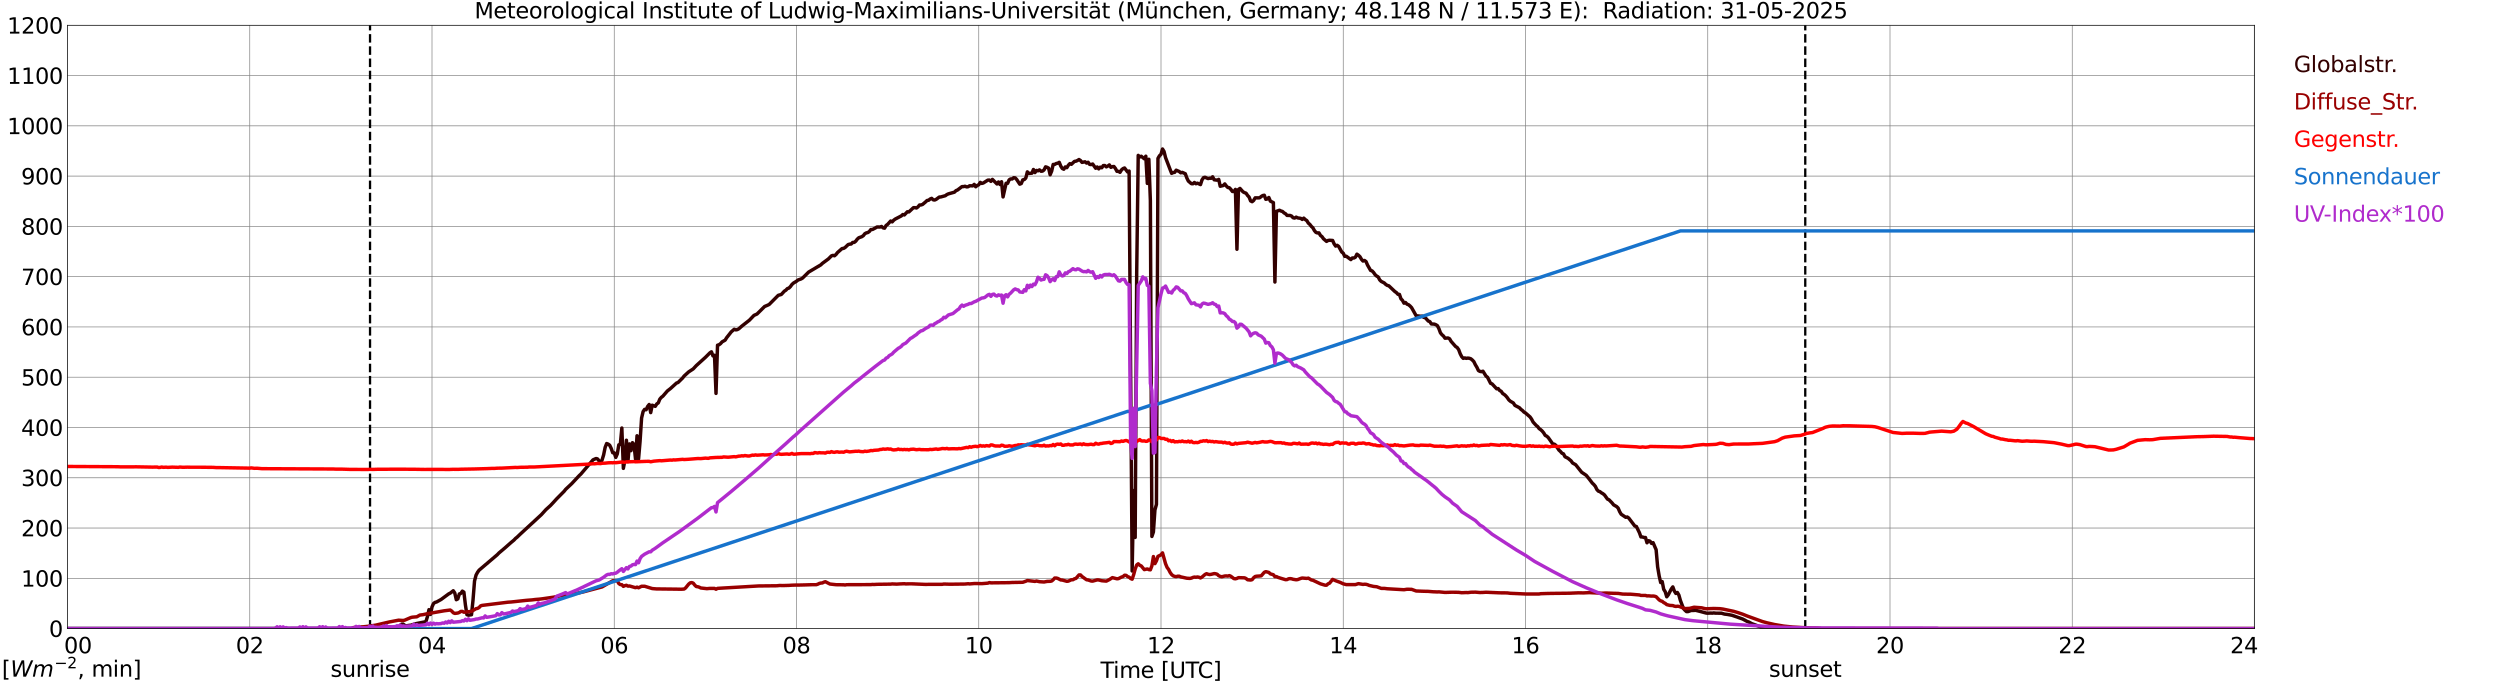 <?xml version="1.0" encoding="utf-8" standalone="no"?>
<!DOCTYPE svg PUBLIC "-//W3C//DTD SVG 1.1//EN"
  "http://www.w3.org/Graphics/SVG/1.1/DTD/svg11.dtd">
<svg xmlns:xlink="http://www.w3.org/1999/xlink" width="1085.4pt" height="296.64pt" viewBox="0 0 1085.4 296.64" xmlns="http://www.w3.org/2000/svg" version="1.1">
 <defs>
  <style type="text/css">*{stroke-linejoin: round; stroke-linecap: butt}</style>
 </defs>
 <g id="figure_1">
  <g id="patch_1">
   <path d="M 0 296.64 
L 1085.4 296.64 
L 1085.4 0 
L 0 0 
z
" style="fill: #ffffff"/>
  </g>
  <g id="axes_1">
   <g id="patch_2">
    <path d="M 29.306 272.909 
L 978.814 272.909 
L 978.814 10.976 
L 29.306 10.976 
z
" style="fill: #ffffff"/>
   </g>
   <g id="patch_3">
    <path d="M 978.814 272.909 
L 978.814 272.909 
L 978.814 10.976 
L 978.814 10.976 
z
" clip-path="url(#pd99a93e3da)" style="fill: #d3d3d3; opacity: 0.25; stroke: #d3d3d3; stroke-linejoin: miter"/>
   </g>
   <g id="matplotlib.axis_1">
    <g id="xtick_1">
     <g id="line2d_1">
      <path d="M 29.306 272.909 
L 29.306 10.976 
" clip-path="url(#pd99a93e3da)" style="fill: none; stroke: #808080; stroke-width: 0.3; stroke-linecap: square"/>
     </g>
     <g id="line2d_2"/>
     <g id="text_1">
      <!--    00 -->
      <g transform="translate(18.733 283.627) scale(0.095 -0.095)">
       <defs>
        <path id="DejaVuSans-20" transform="scale(0.016)"/>
        <path id="DejaVuSans-30" d="M 2034 4250 
Q 1547 4250 1301 3770 
Q 1056 3291 1056 2328 
Q 1056 1369 1301 889 
Q 1547 409 2034 409 
Q 2525 409 2770 889 
Q 3016 1369 3016 2328 
Q 3016 3291 2770 3770 
Q 2525 4250 2034 4250 
z
M 2034 4750 
Q 2819 4750 3233 4129 
Q 3647 3509 3647 2328 
Q 3647 1150 3233 529 
Q 2819 -91 2034 -91 
Q 1250 -91 836 529 
Q 422 1150 422 2328 
Q 422 3509 836 4129 
Q 1250 4750 2034 4750 
z
" transform="scale(0.016)"/>
       </defs>
       <use xlink:href="#DejaVuSans-20"/>
       <use xlink:href="#DejaVuSans-20" transform="translate(31.787 0)"/>
       <use xlink:href="#DejaVuSans-20" transform="translate(63.574 0)"/>
       <use xlink:href="#DejaVuSans-30" transform="translate(95.361 0)"/>
       <use xlink:href="#DejaVuSans-30" transform="translate(158.984 0)"/>
      </g>
     </g>
    </g>
    <g id="xtick_2">
     <g id="line2d_3">
      <path d="M 108.431 272.909 
L 108.431 10.976 
" clip-path="url(#pd99a93e3da)" style="fill: none; stroke: #808080; stroke-width: 0.3; stroke-linecap: square"/>
     </g>
     <g id="line2d_4"/>
     <g id="text_2">
      <!-- 02 -->
      <g transform="translate(102.387 283.627) scale(0.095 -0.095)">
       <defs>
        <path id="DejaVuSans-32" d="M 1228 531 
L 3431 531 
L 3431 0 
L 469 0 
L 469 531 
Q 828 903 1448 1529 
Q 2069 2156 2228 2338 
Q 2531 2678 2651 2914 
Q 2772 3150 2772 3378 
Q 2772 3750 2511 3984 
Q 2250 4219 1831 4219 
Q 1534 4219 1204 4116 
Q 875 4013 500 3803 
L 500 4441 
Q 881 4594 1212 4672 
Q 1544 4750 1819 4750 
Q 2544 4750 2975 4387 
Q 3406 4025 3406 3419 
Q 3406 3131 3298 2873 
Q 3191 2616 2906 2266 
Q 2828 2175 2409 1742 
Q 1991 1309 1228 531 
z
" transform="scale(0.016)"/>
       </defs>
       <use xlink:href="#DejaVuSans-30"/>
       <use xlink:href="#DejaVuSans-32" transform="translate(63.623 0)"/>
      </g>
     </g>
    </g>
    <g id="xtick_3">
     <g id="line2d_5">
      <path d="M 187.557 272.909 
L 187.557 10.976 
" clip-path="url(#pd99a93e3da)" style="fill: none; stroke: #808080; stroke-width: 0.3; stroke-linecap: square"/>
     </g>
     <g id="line2d_6"/>
     <g id="text_3">
      <!-- 04 -->
      <g transform="translate(181.513 283.627) scale(0.095 -0.095)">
       <defs>
        <path id="DejaVuSans-34" d="M 2419 4116 
L 825 1625 
L 2419 1625 
L 2419 4116 
z
M 2253 4666 
L 3047 4666 
L 3047 1625 
L 3713 1625 
L 3713 1100 
L 3047 1100 
L 3047 0 
L 2419 0 
L 2419 1100 
L 313 1100 
L 313 1709 
L 2253 4666 
z
" transform="scale(0.016)"/>
       </defs>
       <use xlink:href="#DejaVuSans-30"/>
       <use xlink:href="#DejaVuSans-34" transform="translate(63.623 0)"/>
      </g>
     </g>
    </g>
    <g id="xtick_4">
     <g id="line2d_7">
      <path d="M 266.683 272.909 
L 266.683 10.976 
" clip-path="url(#pd99a93e3da)" style="fill: none; stroke: #808080; stroke-width: 0.3; stroke-linecap: square"/>
     </g>
     <g id="line2d_8"/>
     <g id="text_4">
      <!-- 06 -->
      <g transform="translate(260.638 283.627) scale(0.095 -0.095)">
       <defs>
        <path id="DejaVuSans-36" d="M 2113 2584 
Q 1688 2584 1439 2293 
Q 1191 2003 1191 1497 
Q 1191 994 1439 701 
Q 1688 409 2113 409 
Q 2538 409 2786 701 
Q 3034 994 3034 1497 
Q 3034 2003 2786 2293 
Q 2538 2584 2113 2584 
z
M 3366 4563 
L 3366 3988 
Q 3128 4100 2886 4159 
Q 2644 4219 2406 4219 
Q 1781 4219 1451 3797 
Q 1122 3375 1075 2522 
Q 1259 2794 1537 2939 
Q 1816 3084 2150 3084 
Q 2853 3084 3261 2657 
Q 3669 2231 3669 1497 
Q 3669 778 3244 343 
Q 2819 -91 2113 -91 
Q 1303 -91 875 529 
Q 447 1150 447 2328 
Q 447 3434 972 4092 
Q 1497 4750 2381 4750 
Q 2619 4750 2861 4703 
Q 3103 4656 3366 4563 
z
" transform="scale(0.016)"/>
       </defs>
       <use xlink:href="#DejaVuSans-30"/>
       <use xlink:href="#DejaVuSans-36" transform="translate(63.623 0)"/>
      </g>
     </g>
    </g>
    <g id="xtick_5">
     <g id="line2d_9">
      <path d="M 345.808 272.909 
L 345.808 10.976 
" clip-path="url(#pd99a93e3da)" style="fill: none; stroke: #808080; stroke-width: 0.3; stroke-linecap: square"/>
     </g>
     <g id="line2d_10"/>
     <g id="text_5">
      <!-- 08 -->
      <g transform="translate(339.764 283.627) scale(0.095 -0.095)">
       <defs>
        <path id="DejaVuSans-38" d="M 2034 2216 
Q 1584 2216 1326 1975 
Q 1069 1734 1069 1313 
Q 1069 891 1326 650 
Q 1584 409 2034 409 
Q 2484 409 2743 651 
Q 3003 894 3003 1313 
Q 3003 1734 2745 1975 
Q 2488 2216 2034 2216 
z
M 1403 2484 
Q 997 2584 770 2862 
Q 544 3141 544 3541 
Q 544 4100 942 4425 
Q 1341 4750 2034 4750 
Q 2731 4750 3128 4425 
Q 3525 4100 3525 3541 
Q 3525 3141 3298 2862 
Q 3072 2584 2669 2484 
Q 3125 2378 3379 2068 
Q 3634 1759 3634 1313 
Q 3634 634 3220 271 
Q 2806 -91 2034 -91 
Q 1263 -91 848 271 
Q 434 634 434 1313 
Q 434 1759 690 2068 
Q 947 2378 1403 2484 
z
M 1172 3481 
Q 1172 3119 1398 2916 
Q 1625 2713 2034 2713 
Q 2441 2713 2670 2916 
Q 2900 3119 2900 3481 
Q 2900 3844 2670 4047 
Q 2441 4250 2034 4250 
Q 1625 4250 1398 4047 
Q 1172 3844 1172 3481 
z
" transform="scale(0.016)"/>
       </defs>
       <use xlink:href="#DejaVuSans-30"/>
       <use xlink:href="#DejaVuSans-38" transform="translate(63.623 0)"/>
      </g>
     </g>
    </g>
    <g id="xtick_6">
     <g id="line2d_11">
      <path d="M 424.934 272.909 
L 424.934 10.976 
" clip-path="url(#pd99a93e3da)" style="fill: none; stroke: #808080; stroke-width: 0.3; stroke-linecap: square"/>
     </g>
     <g id="line2d_12"/>
     <g id="text_6">
      <!-- 10 -->
      <g transform="translate(418.89 283.627) scale(0.095 -0.095)">
       <defs>
        <path id="DejaVuSans-31" d="M 794 531 
L 1825 531 
L 1825 4091 
L 703 3866 
L 703 4441 
L 1819 4666 
L 2450 4666 
L 2450 531 
L 3481 531 
L 3481 0 
L 794 0 
L 794 531 
z
" transform="scale(0.016)"/>
       </defs>
       <use xlink:href="#DejaVuSans-31"/>
       <use xlink:href="#DejaVuSans-30" transform="translate(63.623 0)"/>
      </g>
     </g>
    </g>
    <g id="xtick_7">
     <g id="line2d_13">
      <path d="M 504.06 272.909 
L 504.06 10.976 
" clip-path="url(#pd99a93e3da)" style="fill: none; stroke: #808080; stroke-width: 0.3; stroke-linecap: square"/>
     </g>
     <g id="line2d_14"/>
     <g id="text_7">
      <!-- 12 -->
      <g transform="translate(498.015 283.627) scale(0.095 -0.095)">
       <use xlink:href="#DejaVuSans-31"/>
       <use xlink:href="#DejaVuSans-32" transform="translate(63.623 0)"/>
      </g>
     </g>
    </g>
    <g id="xtick_8">
     <g id="line2d_15">
      <path d="M 583.185 272.909 
L 583.185 10.976 
" clip-path="url(#pd99a93e3da)" style="fill: none; stroke: #808080; stroke-width: 0.3; stroke-linecap: square"/>
     </g>
     <g id="line2d_16"/>
     <g id="text_8">
      <!-- 14 -->
      <g transform="translate(577.141 283.627) scale(0.095 -0.095)">
       <use xlink:href="#DejaVuSans-31"/>
       <use xlink:href="#DejaVuSans-34" transform="translate(63.623 0)"/>
      </g>
     </g>
    </g>
    <g id="xtick_9">
     <g id="line2d_17">
      <path d="M 662.311 272.909 
L 662.311 10.976 
" clip-path="url(#pd99a93e3da)" style="fill: none; stroke: #808080; stroke-width: 0.3; stroke-linecap: square"/>
     </g>
     <g id="line2d_18"/>
     <g id="text_9">
      <!-- 16 -->
      <g transform="translate(656.267 283.627) scale(0.095 -0.095)">
       <use xlink:href="#DejaVuSans-31"/>
       <use xlink:href="#DejaVuSans-36" transform="translate(63.623 0)"/>
      </g>
     </g>
    </g>
    <g id="xtick_10">
     <g id="line2d_19">
      <path d="M 741.437 272.909 
L 741.437 10.976 
" clip-path="url(#pd99a93e3da)" style="fill: none; stroke: #808080; stroke-width: 0.3; stroke-linecap: square"/>
     </g>
     <g id="line2d_20"/>
     <g id="text_10">
      <!-- 18 -->
      <g transform="translate(735.392 283.627) scale(0.095 -0.095)">
       <use xlink:href="#DejaVuSans-31"/>
       <use xlink:href="#DejaVuSans-38" transform="translate(63.623 0)"/>
      </g>
     </g>
    </g>
    <g id="xtick_11">
     <g id="line2d_21">
      <path d="M 820.562 272.909 
L 820.562 10.976 
" clip-path="url(#pd99a93e3da)" style="fill: none; stroke: #808080; stroke-width: 0.3; stroke-linecap: square"/>
     </g>
     <g id="line2d_22"/>
     <g id="text_11">
      <!-- 20 -->
      <g transform="translate(814.518 283.627) scale(0.095 -0.095)">
       <use xlink:href="#DejaVuSans-32"/>
       <use xlink:href="#DejaVuSans-30" transform="translate(63.623 0)"/>
      </g>
     </g>
    </g>
    <g id="xtick_12">
     <g id="line2d_23">
      <path d="M 899.688 272.909 
L 899.688 10.976 
" clip-path="url(#pd99a93e3da)" style="fill: none; stroke: #808080; stroke-width: 0.3; stroke-linecap: square"/>
     </g>
     <g id="line2d_24"/>
     <g id="text_12">
      <!-- 22 -->
      <g transform="translate(893.644 283.627) scale(0.095 -0.095)">
       <use xlink:href="#DejaVuSans-32"/>
       <use xlink:href="#DejaVuSans-32" transform="translate(63.623 0)"/>
      </g>
     </g>
    </g>
    <g id="xtick_13">
     <g id="line2d_25">
      <path d="M 978.814 272.909 
L 978.814 10.976 
" clip-path="url(#pd99a93e3da)" style="fill: none; stroke: #808080; stroke-width: 0.3; stroke-linecap: square"/>
     </g>
     <g id="line2d_26"/>
     <g id="text_13">
      <!-- 24    -->
      <g transform="translate(968.241 283.627) scale(0.095 -0.095)">
       <use xlink:href="#DejaVuSans-32"/>
       <use xlink:href="#DejaVuSans-34" transform="translate(63.623 0)"/>
       <use xlink:href="#DejaVuSans-20" transform="translate(127.246 0)"/>
       <use xlink:href="#DejaVuSans-20" transform="translate(159.033 0)"/>
       <use xlink:href="#DejaVuSans-20" transform="translate(190.82 0)"/>
      </g>
     </g>
    </g>
    <g id="text_14">
     <!-- Time [UTC] -->
     <g transform="translate(477.806 294.322) scale(0.095 -0.095)">
      <defs>
       <path id="DejaVuSans-54" d="M -19 4666 
L 3928 4666 
L 3928 4134 
L 2272 4134 
L 2272 0 
L 1638 0 
L 1638 4134 
L -19 4134 
L -19 4666 
z
" transform="scale(0.016)"/>
       <path id="DejaVuSans-69" d="M 603 3500 
L 1178 3500 
L 1178 0 
L 603 0 
L 603 3500 
z
M 603 4863 
L 1178 4863 
L 1178 4134 
L 603 4134 
L 603 4863 
z
" transform="scale(0.016)"/>
       <path id="DejaVuSans-6d" d="M 3328 2828 
Q 3544 3216 3844 3400 
Q 4144 3584 4550 3584 
Q 5097 3584 5394 3201 
Q 5691 2819 5691 2113 
L 5691 0 
L 5113 0 
L 5113 2094 
Q 5113 2597 4934 2840 
Q 4756 3084 4391 3084 
Q 3944 3084 3684 2787 
Q 3425 2491 3425 1978 
L 3425 0 
L 2847 0 
L 2847 2094 
Q 2847 2600 2669 2842 
Q 2491 3084 2119 3084 
Q 1678 3084 1418 2786 
Q 1159 2488 1159 1978 
L 1159 0 
L 581 0 
L 581 3500 
L 1159 3500 
L 1159 2956 
Q 1356 3278 1631 3431 
Q 1906 3584 2284 3584 
Q 2666 3584 2933 3390 
Q 3200 3197 3328 2828 
z
" transform="scale(0.016)"/>
       <path id="DejaVuSans-65" d="M 3597 1894 
L 3597 1613 
L 953 1613 
Q 991 1019 1311 708 
Q 1631 397 2203 397 
Q 2534 397 2845 478 
Q 3156 559 3463 722 
L 3463 178 
Q 3153 47 2828 -22 
Q 2503 -91 2169 -91 
Q 1331 -91 842 396 
Q 353 884 353 1716 
Q 353 2575 817 3079 
Q 1281 3584 2069 3584 
Q 2775 3584 3186 3129 
Q 3597 2675 3597 1894 
z
M 3022 2063 
Q 3016 2534 2758 2815 
Q 2500 3097 2075 3097 
Q 1594 3097 1305 2825 
Q 1016 2553 972 2059 
L 3022 2063 
z
" transform="scale(0.016)"/>
       <path id="DejaVuSans-5b" d="M 550 4863 
L 1875 4863 
L 1875 4416 
L 1125 4416 
L 1125 -397 
L 1875 -397 
L 1875 -844 
L 550 -844 
L 550 4863 
z
" transform="scale(0.016)"/>
       <path id="DejaVuSans-55" d="M 556 4666 
L 1191 4666 
L 1191 1831 
Q 1191 1081 1462 751 
Q 1734 422 2344 422 
Q 2950 422 3222 751 
Q 3494 1081 3494 1831 
L 3494 4666 
L 4128 4666 
L 4128 1753 
Q 4128 841 3676 375 
Q 3225 -91 2344 -91 
Q 1459 -91 1007 375 
Q 556 841 556 1753 
L 556 4666 
z
" transform="scale(0.016)"/>
       <path id="DejaVuSans-43" d="M 4122 4306 
L 4122 3641 
Q 3803 3938 3442 4084 
Q 3081 4231 2675 4231 
Q 1875 4231 1450 3742 
Q 1025 3253 1025 2328 
Q 1025 1406 1450 917 
Q 1875 428 2675 428 
Q 3081 428 3442 575 
Q 3803 722 4122 1019 
L 4122 359 
Q 3791 134 3420 21 
Q 3050 -91 2638 -91 
Q 1578 -91 968 557 
Q 359 1206 359 2328 
Q 359 3453 968 4101 
Q 1578 4750 2638 4750 
Q 3056 4750 3426 4639 
Q 3797 4528 4122 4306 
z
" transform="scale(0.016)"/>
       <path id="DejaVuSans-5d" d="M 1947 4863 
L 1947 -844 
L 622 -844 
L 622 -397 
L 1369 -397 
L 1369 4416 
L 622 4416 
L 622 4863 
L 1947 4863 
z
" transform="scale(0.016)"/>
      </defs>
      <use xlink:href="#DejaVuSans-54"/>
      <use xlink:href="#DejaVuSans-69" transform="translate(57.959 0)"/>
      <use xlink:href="#DejaVuSans-6d" transform="translate(85.742 0)"/>
      <use xlink:href="#DejaVuSans-65" transform="translate(183.154 0)"/>
      <use xlink:href="#DejaVuSans-20" transform="translate(244.678 0)"/>
      <use xlink:href="#DejaVuSans-5b" transform="translate(276.465 0)"/>
      <use xlink:href="#DejaVuSans-55" transform="translate(315.479 0)"/>
      <use xlink:href="#DejaVuSans-54" transform="translate(388.672 0)"/>
      <use xlink:href="#DejaVuSans-43" transform="translate(443.881 0)"/>
      <use xlink:href="#DejaVuSans-5d" transform="translate(513.705 0)"/>
     </g>
    </g>
   </g>
   <g id="matplotlib.axis_2">
    <g id="ytick_1">
     <g id="line2d_27">
      <path d="M 29.306 272.909 
L 978.814 272.909 
" clip-path="url(#pd99a93e3da)" style="fill: none; stroke: #808080; stroke-width: 0.3; stroke-linecap: square"/>
     </g>
     <g id="line2d_28"/>
     <g id="text_15">
      <!-- 0 -->
      <g transform="translate(21.261 276.518) scale(0.095 -0.095)">
       <use xlink:href="#DejaVuSans-30"/>
      </g>
     </g>
    </g>
    <g id="ytick_2">
     <g id="line2d_29">
      <path d="M 29.306 251.081 
L 978.814 251.081 
" clip-path="url(#pd99a93e3da)" style="fill: none; stroke: #808080; stroke-width: 0.3; stroke-linecap: square"/>
     </g>
     <g id="line2d_30"/>
     <g id="text_16">
      <!-- 100 -->
      <g transform="translate(9.173 254.69) scale(0.095 -0.095)">
       <use xlink:href="#DejaVuSans-31"/>
       <use xlink:href="#DejaVuSans-30" transform="translate(63.623 0)"/>
       <use xlink:href="#DejaVuSans-30" transform="translate(127.246 0)"/>
      </g>
     </g>
    </g>
    <g id="ytick_3">
     <g id="line2d_31">
      <path d="M 29.306 229.253 
L 978.814 229.253 
" clip-path="url(#pd99a93e3da)" style="fill: none; stroke: #808080; stroke-width: 0.3; stroke-linecap: square"/>
     </g>
     <g id="line2d_32"/>
     <g id="text_17">
      <!-- 200 -->
      <g transform="translate(9.173 232.863) scale(0.095 -0.095)">
       <use xlink:href="#DejaVuSans-32"/>
       <use xlink:href="#DejaVuSans-30" transform="translate(63.623 0)"/>
       <use xlink:href="#DejaVuSans-30" transform="translate(127.246 0)"/>
      </g>
     </g>
    </g>
    <g id="ytick_4">
     <g id="line2d_33">
      <path d="M 29.306 207.426 
L 978.814 207.426 
" clip-path="url(#pd99a93e3da)" style="fill: none; stroke: #808080; stroke-width: 0.3; stroke-linecap: square"/>
     </g>
     <g id="line2d_34"/>
     <g id="text_18">
      <!-- 300 -->
      <g transform="translate(9.173 211.035) scale(0.095 -0.095)">
       <defs>
        <path id="DejaVuSans-33" d="M 2597 2516 
Q 3050 2419 3304 2112 
Q 3559 1806 3559 1356 
Q 3559 666 3084 287 
Q 2609 -91 1734 -91 
Q 1441 -91 1130 -33 
Q 819 25 488 141 
L 488 750 
Q 750 597 1062 519 
Q 1375 441 1716 441 
Q 2309 441 2620 675 
Q 2931 909 2931 1356 
Q 2931 1769 2642 2001 
Q 2353 2234 1838 2234 
L 1294 2234 
L 1294 2753 
L 1863 2753 
Q 2328 2753 2575 2939 
Q 2822 3125 2822 3475 
Q 2822 3834 2567 4026 
Q 2313 4219 1838 4219 
Q 1578 4219 1281 4162 
Q 984 4106 628 3988 
L 628 4550 
Q 988 4650 1302 4700 
Q 1616 4750 1894 4750 
Q 2613 4750 3031 4423 
Q 3450 4097 3450 3541 
Q 3450 3153 3228 2886 
Q 3006 2619 2597 2516 
z
" transform="scale(0.016)"/>
       </defs>
       <use xlink:href="#DejaVuSans-33"/>
       <use xlink:href="#DejaVuSans-30" transform="translate(63.623 0)"/>
       <use xlink:href="#DejaVuSans-30" transform="translate(127.246 0)"/>
      </g>
     </g>
    </g>
    <g id="ytick_5">
     <g id="line2d_35">
      <path d="M 29.306 185.598 
L 978.814 185.598 
" clip-path="url(#pd99a93e3da)" style="fill: none; stroke: #808080; stroke-width: 0.3; stroke-linecap: square"/>
     </g>
     <g id="line2d_36"/>
     <g id="text_19">
      <!-- 400 -->
      <g transform="translate(9.173 189.207) scale(0.095 -0.095)">
       <use xlink:href="#DejaVuSans-34"/>
       <use xlink:href="#DejaVuSans-30" transform="translate(63.623 0)"/>
       <use xlink:href="#DejaVuSans-30" transform="translate(127.246 0)"/>
      </g>
     </g>
    </g>
    <g id="ytick_6">
     <g id="line2d_37">
      <path d="M 29.306 163.77 
L 978.814 163.77 
" clip-path="url(#pd99a93e3da)" style="fill: none; stroke: #808080; stroke-width: 0.3; stroke-linecap: square"/>
     </g>
     <g id="line2d_38"/>
     <g id="text_20">
      <!-- 500 -->
      <g transform="translate(9.173 167.379) scale(0.095 -0.095)">
       <defs>
        <path id="DejaVuSans-35" d="M 691 4666 
L 3169 4666 
L 3169 4134 
L 1269 4134 
L 1269 2991 
Q 1406 3038 1543 3061 
Q 1681 3084 1819 3084 
Q 2600 3084 3056 2656 
Q 3513 2228 3513 1497 
Q 3513 744 3044 326 
Q 2575 -91 1722 -91 
Q 1428 -91 1123 -41 
Q 819 9 494 109 
L 494 744 
Q 775 591 1075 516 
Q 1375 441 1709 441 
Q 2250 441 2565 725 
Q 2881 1009 2881 1497 
Q 2881 1984 2565 2268 
Q 2250 2553 1709 2553 
Q 1456 2553 1204 2497 
Q 953 2441 691 2322 
L 691 4666 
z
" transform="scale(0.016)"/>
       </defs>
       <use xlink:href="#DejaVuSans-35"/>
       <use xlink:href="#DejaVuSans-30" transform="translate(63.623 0)"/>
       <use xlink:href="#DejaVuSans-30" transform="translate(127.246 0)"/>
      </g>
     </g>
    </g>
    <g id="ytick_7">
     <g id="line2d_39">
      <path d="M 29.306 141.942 
L 978.814 141.942 
" clip-path="url(#pd99a93e3da)" style="fill: none; stroke: #808080; stroke-width: 0.3; stroke-linecap: square"/>
     </g>
     <g id="line2d_40"/>
     <g id="text_21">
      <!-- 600 -->
      <g transform="translate(9.173 145.551) scale(0.095 -0.095)">
       <use xlink:href="#DejaVuSans-36"/>
       <use xlink:href="#DejaVuSans-30" transform="translate(63.623 0)"/>
       <use xlink:href="#DejaVuSans-30" transform="translate(127.246 0)"/>
      </g>
     </g>
    </g>
    <g id="ytick_8">
     <g id="line2d_41">
      <path d="M 29.306 120.114 
L 978.814 120.114 
" clip-path="url(#pd99a93e3da)" style="fill: none; stroke: #808080; stroke-width: 0.3; stroke-linecap: square"/>
     </g>
     <g id="line2d_42"/>
     <g id="text_22">
      <!-- 700 -->
      <g transform="translate(9.173 123.724) scale(0.095 -0.095)">
       <defs>
        <path id="DejaVuSans-37" d="M 525 4666 
L 3525 4666 
L 3525 4397 
L 1831 0 
L 1172 0 
L 2766 4134 
L 525 4134 
L 525 4666 
z
" transform="scale(0.016)"/>
       </defs>
       <use xlink:href="#DejaVuSans-37"/>
       <use xlink:href="#DejaVuSans-30" transform="translate(63.623 0)"/>
       <use xlink:href="#DejaVuSans-30" transform="translate(127.246 0)"/>
      </g>
     </g>
    </g>
    <g id="ytick_9">
     <g id="line2d_43">
      <path d="M 29.306 98.287 
L 978.814 98.287 
" clip-path="url(#pd99a93e3da)" style="fill: none; stroke: #808080; stroke-width: 0.3; stroke-linecap: square"/>
     </g>
     <g id="line2d_44"/>
     <g id="text_23">
      <!-- 800 -->
      <g transform="translate(9.173 101.896) scale(0.095 -0.095)">
       <use xlink:href="#DejaVuSans-38"/>
       <use xlink:href="#DejaVuSans-30" transform="translate(63.623 0)"/>
       <use xlink:href="#DejaVuSans-30" transform="translate(127.246 0)"/>
      </g>
     </g>
    </g>
    <g id="ytick_10">
     <g id="line2d_45">
      <path d="M 29.306 76.459 
L 978.814 76.459 
" clip-path="url(#pd99a93e3da)" style="fill: none; stroke: #808080; stroke-width: 0.3; stroke-linecap: square"/>
     </g>
     <g id="line2d_46"/>
     <g id="text_24">
      <!-- 900 -->
      <g transform="translate(9.173 80.068) scale(0.095 -0.095)">
       <defs>
        <path id="DejaVuSans-39" d="M 703 97 
L 703 672 
Q 941 559 1184 500 
Q 1428 441 1663 441 
Q 2288 441 2617 861 
Q 2947 1281 2994 2138 
Q 2813 1869 2534 1725 
Q 2256 1581 1919 1581 
Q 1219 1581 811 2004 
Q 403 2428 403 3163 
Q 403 3881 828 4315 
Q 1253 4750 1959 4750 
Q 2769 4750 3195 4129 
Q 3622 3509 3622 2328 
Q 3622 1225 3098 567 
Q 2575 -91 1691 -91 
Q 1453 -91 1209 -44 
Q 966 3 703 97 
z
M 1959 2075 
Q 2384 2075 2632 2365 
Q 2881 2656 2881 3163 
Q 2881 3666 2632 3958 
Q 2384 4250 1959 4250 
Q 1534 4250 1286 3958 
Q 1038 3666 1038 3163 
Q 1038 2656 1286 2365 
Q 1534 2075 1959 2075 
z
" transform="scale(0.016)"/>
       </defs>
       <use xlink:href="#DejaVuSans-39"/>
       <use xlink:href="#DejaVuSans-30" transform="translate(63.623 0)"/>
       <use xlink:href="#DejaVuSans-30" transform="translate(127.246 0)"/>
      </g>
     </g>
    </g>
    <g id="ytick_11">
     <g id="line2d_47">
      <path d="M 29.306 54.631 
L 978.814 54.631 
" clip-path="url(#pd99a93e3da)" style="fill: none; stroke: #808080; stroke-width: 0.3; stroke-linecap: square"/>
     </g>
     <g id="line2d_48"/>
     <g id="text_25">
      <!-- 1000 -->
      <g transform="translate(3.128 58.24) scale(0.095 -0.095)">
       <use xlink:href="#DejaVuSans-31"/>
       <use xlink:href="#DejaVuSans-30" transform="translate(63.623 0)"/>
       <use xlink:href="#DejaVuSans-30" transform="translate(127.246 0)"/>
       <use xlink:href="#DejaVuSans-30" transform="translate(190.869 0)"/>
      </g>
     </g>
    </g>
    <g id="ytick_12">
     <g id="line2d_49">
      <path d="M 29.306 32.803 
L 978.814 32.803 
" clip-path="url(#pd99a93e3da)" style="fill: none; stroke: #808080; stroke-width: 0.3; stroke-linecap: square"/>
     </g>
     <g id="line2d_50"/>
     <g id="text_26">
      <!-- 1100 -->
      <g transform="translate(3.128 36.413) scale(0.095 -0.095)">
       <use xlink:href="#DejaVuSans-31"/>
       <use xlink:href="#DejaVuSans-31" transform="translate(63.623 0)"/>
       <use xlink:href="#DejaVuSans-30" transform="translate(127.246 0)"/>
       <use xlink:href="#DejaVuSans-30" transform="translate(190.869 0)"/>
      </g>
     </g>
    </g>
    <g id="ytick_13">
     <g id="line2d_51">
      <path d="M 29.306 10.976 
L 978.814 10.976 
" clip-path="url(#pd99a93e3da)" style="fill: none; stroke: #808080; stroke-width: 0.3; stroke-linecap: square"/>
     </g>
     <g id="line2d_52"/>
     <g id="text_27">
      <!-- 1200 -->
      <g transform="translate(3.128 14.585) scale(0.095 -0.095)">
       <use xlink:href="#DejaVuSans-31"/>
       <use xlink:href="#DejaVuSans-32" transform="translate(63.623 0)"/>
       <use xlink:href="#DejaVuSans-30" transform="translate(127.246 0)"/>
       <use xlink:href="#DejaVuSans-30" transform="translate(190.869 0)"/>
      </g>
     </g>
    </g>
   </g>
   <g id="line2d_53">
    <path d="M 160.654 272.909 
L 160.654 10.976 
" clip-path="url(#pd99a93e3da)" style="fill: none; stroke-dasharray: 3.7,1.6; stroke-dashoffset: 0; stroke: #000000"/>
   </g>
   <g id="line2d_54">
    <path d="M 783.769 272.909 
L 783.769 10.976 
" clip-path="url(#pd99a93e3da)" style="fill: none; stroke-dasharray: 3.7,1.6; stroke-dashoffset: 0; stroke: #000000"/>
   </g>
   <g id="line2d_55">
    <path d="M 29.306 272.909 
L 166.457 272.909 
L 169.094 272.217 
L 169.754 272.285 
L 170.413 272.488 
L 173.051 272.182 
L 174.37 270.984 
L 175.029 270.951 
L 175.688 271.49 
L 176.348 271.71 
L 177.666 271.507 
L 178.326 271.44 
L 179.645 271.051 
L 180.963 270.68 
L 184.26 270.038 
L 184.92 269.853 
L 185.579 267.727 
L 186.238 264.688 
L 186.898 266.764 
L 187.557 263.505 
L 188.216 262.036 
L 188.876 261.53 
L 189.535 261.362 
L 191.513 260.264 
L 194.81 257.835 
L 195.47 257.514 
L 196.788 256.483 
L 197.448 257.461 
L 198.107 260.367 
L 198.767 260.011 
L 199.426 257.867 
L 200.085 257.632 
L 200.745 256.651 
L 201.404 257.09 
L 202.063 262.645 
L 202.723 266.865 
L 203.382 267.085 
L 204.701 266.9 
L 205.36 260.567 
L 206.02 252.262 
L 206.679 249.697 
L 207.339 248.464 
L 207.998 247.554 
L 215.91 240.818 
L 216.57 240.126 
L 219.207 237.897 
L 221.845 235.568 
L 223.164 234.47 
L 223.823 233.761 
L 224.482 233.237 
L 225.801 231.971 
L 235.033 223.447 
L 237.011 221.269 
L 238.989 219.479 
L 240.308 218.077 
L 241.626 216.626 
L 244.923 213.299 
L 245.583 212.457 
L 248.22 209.975 
L 251.517 206.445 
L 252.176 205.839 
L 257.451 199.659 
L 258.77 199.07 
L 259.43 199.238 
L 260.748 200.943 
L 261.408 199.659 
L 262.067 197.498 
L 262.726 194.242 
L 263.386 192.57 
L 264.045 192.823 
L 264.705 193.312 
L 265.364 194.698 
L 266.023 196.571 
L 266.683 196.605 
L 267.342 198.579 
L 268.002 197.06 
L 268.661 193.126 
L 269.32 192.89 
L 269.98 185.833 
L 270.639 203.339 
L 271.298 199.862 
L 271.958 191.135 
L 272.617 200.404 
L 273.277 192.738 
L 273.936 195.658 
L 274.595 192.198 
L 275.255 193.008 
L 275.914 199.273 
L 276.573 189.193 
L 277.233 199.288 
L 277.892 191.657 
L 278.552 181.479 
L 279.211 178.694 
L 279.87 177.731 
L 280.53 177.884 
L 281.189 176.448 
L 281.849 175.62 
L 282.508 179.132 
L 283.167 175.924 
L 284.486 176.415 
L 285.145 175.367 
L 285.805 174.911 
L 286.464 173.291 
L 287.124 172.514 
L 287.783 172.008 
L 289.761 169.729 
L 291.08 168.699 
L 292.399 167.5 
L 293.717 166.302 
L 294.377 166.066 
L 295.696 164.765 
L 296.355 164.124 
L 297.014 163.264 
L 298.992 161.456 
L 300.311 160.596 
L 300.971 160.158 
L 302.289 158.739 
L 306.246 155.161 
L 308.224 153.186 
L 308.883 152.747 
L 309.543 154.519 
L 310.202 154.249 
L 310.861 170.792 
L 311.521 149.877 
L 312.18 149.674 
L 312.839 149.185 
L 313.499 148.425 
L 314.818 147.683 
L 315.477 146.618 
L 316.796 144.948 
L 317.455 144.103 
L 318.774 142.955 
L 319.433 143.226 
L 320.093 143.108 
L 320.752 142.752 
L 322.071 141.589 
L 325.368 139.004 
L 327.346 136.928 
L 328.665 136.337 
L 331.961 133.063 
L 333.28 132.506 
L 333.94 132.185 
L 337.896 128.217 
L 339.215 127.846 
L 340.533 126.412 
L 341.193 125.988 
L 341.852 125.296 
L 342.512 125.078 
L 343.171 124.419 
L 343.83 123.509 
L 344.49 122.9 
L 345.808 122.107 
L 346.468 121.566 
L 347.787 121.11 
L 348.446 120.721 
L 351.083 118.122 
L 355.04 115.775 
L 356.359 115 
L 357.018 114.359 
L 359.655 112.416 
L 360.974 111.1 
L 361.634 110.864 
L 362.293 111.049 
L 362.952 110.493 
L 363.612 109.648 
L 365.59 107.908 
L 366.249 107.841 
L 366.909 107.454 
L 368.227 106.188 
L 368.887 106.001 
L 369.546 105.935 
L 370.206 105.259 
L 370.865 105.241 
L 371.524 104.719 
L 372.184 103.84 
L 372.843 103.233 
L 374.162 102.761 
L 374.821 102.305 
L 375.481 101.46 
L 376.14 101.107 
L 376.799 100.954 
L 377.459 100.48 
L 378.118 99.638 
L 378.777 99.638 
L 380.096 98.946 
L 380.756 98.54 
L 382.074 98.575 
L 382.734 98.319 
L 383.393 98.928 
L 384.053 99.064 
L 384.712 97.881 
L 385.371 97.409 
L 386.69 95.958 
L 387.349 96.329 
L 388.009 95.602 
L 388.668 95.113 
L 391.306 93.747 
L 391.965 93.138 
L 392.624 93.323 
L 393.943 91.939 
L 394.603 92.007 
L 396.581 90.167 
L 397.24 90.149 
L 397.899 90.302 
L 398.559 89.813 
L 399.218 89.001 
L 399.878 88.986 
L 400.537 88.765 
L 401.856 87.652 
L 402.515 87.026 
L 403.175 86.943 
L 403.834 86.402 
L 404.493 86.116 
L 405.153 86.757 
L 405.812 86.84 
L 406.471 86.537 
L 407.79 85.559 
L 408.45 85.507 
L 410.428 84.967 
L 411.087 84.478 
L 411.746 84.173 
L 414.384 83.431 
L 415.043 82.774 
L 415.703 82.503 
L 417.681 80.999 
L 418.34 81.017 
L 419 80.849 
L 419.659 81.152 
L 420.318 81.067 
L 420.978 80.646 
L 422.297 80.696 
L 422.956 80.054 
L 423.615 81.084 
L 424.275 80.51 
L 424.934 80.24 
L 425.593 79.177 
L 426.253 79.633 
L 426.912 79.447 
L 428.89 78.199 
L 429.55 78.181 
L 430.209 78.738 
L 430.869 77.893 
L 432.847 79.868 
L 433.506 79.008 
L 434.165 80.106 
L 434.825 78.906 
L 435.484 85.491 
L 436.803 79.583 
L 437.462 79.6 
L 438.122 78.096 
L 438.781 77.675 
L 439.44 77.708 
L 440.1 77.151 
L 440.759 77.236 
L 441.419 77.945 
L 442.737 79.954 
L 443.397 79.683 
L 444.056 78.096 
L 444.716 77.961 
L 445.375 77.269 
L 446.034 74.619 
L 446.694 75.293 
L 448.012 75.193 
L 448.672 73.589 
L 449.331 74.922 
L 449.991 73.995 
L 450.65 74.163 
L 451.309 73.759 
L 451.969 74.348 
L 452.628 74.281 
L 453.287 73.774 
L 453.947 72.44 
L 454.606 72.643 
L 455.266 72.999 
L 455.925 75.867 
L 456.584 74.315 
L 457.244 71.395 
L 457.903 71.377 
L 458.563 70.989 
L 459.222 70.854 
L 459.881 70.483 
L 460.541 72.104 
L 461.2 73.15 
L 461.859 73.471 
L 462.519 72.475 
L 463.178 72.796 
L 463.838 71.733 
L 464.497 71.039 
L 465.156 71.327 
L 466.475 70.079 
L 467.134 69.976 
L 467.794 69.69 
L 468.453 69.267 
L 469.113 69.705 
L 469.772 70.5 
L 471.091 70.247 
L 471.75 70.803 
L 472.409 70.45 
L 473.069 71.36 
L 473.728 71.463 
L 474.388 71.209 
L 475.706 73.049 
L 476.366 72.493 
L 477.025 73.32 
L 477.685 72.576 
L 478.344 72.829 
L 479.003 71.884 
L 479.663 71.866 
L 480.322 72.44 
L 480.981 72.104 
L 481.641 71.598 
L 482.3 72.643 
L 482.96 72.358 
L 483.619 72.29 
L 484.278 73.15 
L 484.938 74.383 
L 485.597 74.383 
L 486.256 74.822 
L 486.916 73.759 
L 487.575 73.2 
L 488.235 72.932 
L 489.553 74.652 
L 490.213 74.265 
L 491.532 247.89 
L 492.191 212.979 
L 492.85 233.322 
L 493.51 118.307 
L 494.169 67.462 
L 494.828 68.171 
L 495.488 67.833 
L 496.807 68.931 
L 497.466 67.815 
L 498.125 79.633 
L 498.785 69.149 
L 499.444 87.128 
L 500.103 232.901 
L 500.763 230.958 
L 501.422 221.387 
L 502.082 218.972 
L 502.741 68.76 
L 503.4 67.63 
L 504.06 66.988 
L 504.719 64.692 
L 505.379 65.772 
L 506.038 68.424 
L 508.016 73.606 
L 508.675 75.261 
L 509.335 74.922 
L 509.994 74.822 
L 510.654 73.892 
L 511.972 74.466 
L 512.632 75.025 
L 513.291 74.839 
L 514.61 75.429 
L 515.269 77.253 
L 515.929 78.602 
L 517.247 79.751 
L 517.907 79.786 
L 518.566 79.227 
L 519.226 79.768 
L 519.885 79.532 
L 521.204 80.139 
L 521.863 78.096 
L 522.522 77.133 
L 523.182 76.965 
L 524.501 77.539 
L 525.16 77.354 
L 525.819 77.404 
L 526.479 76.762 
L 527.138 78.046 
L 528.457 78.231 
L 529.116 77.893 
L 529.776 80.866 
L 531.094 80.545 
L 531.754 79.853 
L 532.413 80.731 
L 533.073 81.405 
L 533.732 81.506 
L 534.391 82.215 
L 535.051 83.127 
L 535.71 83.16 
L 536.369 82.232 
L 537.029 108.214 
L 537.688 82.265 
L 538.348 81.811 
L 539.666 83.28 
L 540.326 83.651 
L 540.985 83.869 
L 541.644 84.85 
L 542.304 85.559 
L 542.963 87.229 
L 543.623 87.567 
L 544.282 87.026 
L 544.941 85.895 
L 546.26 85.913 
L 546.919 85.862 
L 547.579 85.306 
L 548.238 84.9 
L 548.898 84.764 
L 549.557 86.519 
L 550.216 86.386 
L 550.876 85.744 
L 551.535 87.314 
L 552.854 87.973 
L 553.513 122.444 
L 554.173 91.754 
L 555.491 91.28 
L 556.151 91.618 
L 556.81 91.804 
L 557.47 92.428 
L 558.129 92.799 
L 558.788 93.526 
L 560.107 93.544 
L 560.766 93.814 
L 561.426 94.556 
L 562.085 94.674 
L 562.745 94.268 
L 563.404 94.607 
L 564.723 94.792 
L 565.382 95.266 
L 566.042 94.707 
L 566.701 95.333 
L 567.36 95.772 
L 568.02 96.853 
L 568.679 97.427 
L 569.338 98.287 
L 569.998 98.894 
L 570.657 100.094 
L 571.317 100.886 
L 571.976 101.14 
L 572.635 101.107 
L 573.295 102.22 
L 573.954 102.744 
L 574.613 103.672 
L 575.932 104.802 
L 576.592 104.398 
L 577.251 104.313 
L 578.57 104.398 
L 579.229 105.883 
L 579.889 106.845 
L 580.548 106.507 
L 581.207 106.998 
L 582.526 109.412 
L 583.185 109.934 
L 583.845 111.303 
L 584.504 111.252 
L 586.482 112.704 
L 587.142 111.995 
L 587.801 112.027 
L 588.46 111.674 
L 589.12 110.357 
L 589.779 110.814 
L 590.439 111.455 
L 591.098 112.586 
L 591.757 113.328 
L 592.417 113.092 
L 593.076 113.564 
L 593.736 115.101 
L 595.054 117.397 
L 595.714 117.615 
L 596.373 118.325 
L 597.032 119.27 
L 597.692 119.861 
L 598.351 120.232 
L 599.011 121.516 
L 599.67 122.175 
L 600.989 122.849 
L 601.648 123.491 
L 602.307 123.913 
L 602.967 124.081 
L 605.604 126.58 
L 606.264 127.036 
L 606.923 127.763 
L 607.582 127.828 
L 608.242 129.736 
L 608.901 130.413 
L 609.561 131.629 
L 610.22 131.34 
L 610.879 132.067 
L 611.539 132.303 
L 612.198 132.86 
L 612.858 133.569 
L 614.176 135.916 
L 614.836 137.081 
L 616.814 137.299 
L 617.473 137.267 
L 618.133 137.773 
L 618.792 137.941 
L 620.111 139.393 
L 620.77 139.613 
L 621.429 140.643 
L 622.748 140.726 
L 623.408 140.98 
L 624.067 141.403 
L 624.726 142.719 
L 625.386 144.509 
L 626.045 145.319 
L 626.705 145.893 
L 627.364 146.838 
L 628.683 146.736 
L 629.342 147.074 
L 630.001 148.205 
L 631.98 150.451 
L 632.639 150.872 
L 633.298 151.802 
L 633.958 153.574 
L 634.617 154.856 
L 635.276 155.582 
L 635.936 155.397 
L 636.595 155.582 
L 637.255 155.465 
L 637.914 155.55 
L 638.573 155.768 
L 639.233 156.309 
L 639.892 157.016 
L 640.552 158.385 
L 641.211 159.466 
L 641.87 160.884 
L 642.53 161.238 
L 643.189 161.373 
L 643.848 161.17 
L 645.167 163.281 
L 645.827 163.803 
L 647.145 166.42 
L 647.805 166.673 
L 649.783 168.801 
L 650.442 168.699 
L 651.102 169.543 
L 651.761 169.882 
L 652.42 170.86 
L 653.08 171.266 
L 653.739 171.857 
L 654.399 172.632 
L 655.058 173.595 
L 655.717 174.186 
L 657.036 174.946 
L 657.695 175.991 
L 659.674 177.022 
L 660.333 177.731 
L 660.992 178.22 
L 661.652 178.912 
L 662.311 179.3 
L 664.289 181.023 
L 664.949 181.968 
L 665.608 183.234 
L 666.927 184.685 
L 667.586 185.209 
L 668.246 186.087 
L 668.905 186.543 
L 669.564 187.152 
L 670.224 187.962 
L 670.883 189.042 
L 671.542 189.378 
L 672.202 189.987 
L 674.18 192.79 
L 674.839 192.84 
L 675.499 193.364 
L 676.817 195.405 
L 677.477 195.997 
L 678.136 196.774 
L 678.796 197.044 
L 679.455 198.293 
L 680.774 198.967 
L 682.092 200.083 
L 682.752 201.01 
L 684.071 201.752 
L 686.708 205.046 
L 688.027 205.924 
L 688.686 206.38 
L 690.005 208.017 
L 691.324 209.755 
L 691.983 210.364 
L 692.643 211.173 
L 693.302 212.54 
L 693.961 213.249 
L 694.621 213.452 
L 695.28 213.976 
L 695.939 214.347 
L 696.599 214.886 
L 697.918 216.711 
L 698.577 216.997 
L 699.896 218.348 
L 700.555 219.175 
L 701.874 219.935 
L 702.533 220.592 
L 703.193 222.146 
L 703.852 223.259 
L 705.83 224.593 
L 706.49 224.46 
L 707.149 224.931 
L 709.786 228.409 
L 710.446 228.579 
L 711.765 231.279 
L 712.424 233.119 
L 713.083 233.136 
L 713.743 233.355 
L 714.402 233.372 
L 715.062 235.651 
L 715.721 234.756 
L 716.38 234.959 
L 717.04 235.922 
L 717.699 235.601 
L 719.018 238.657 
L 719.677 246.1 
L 720.337 250.018 
L 720.996 252.921 
L 721.655 252.5 
L 722.315 255.859 
L 722.974 256.905 
L 723.633 259.101 
L 724.293 258.256 
L 725.612 255.706 
L 726.271 254.811 
L 726.93 256.601 
L 727.59 257.649 
L 728.249 257.243 
L 728.909 258.374 
L 729.568 260.72 
L 730.887 264.182 
L 731.546 264.942 
L 732.205 265.531 
L 732.865 265.531 
L 734.184 265.06 
L 735.502 265.025 
L 736.162 264.974 
L 738.14 265.463 
L 740.777 266.173 
L 741.437 266.223 
L 742.756 266.155 
L 743.415 266.208 
L 744.074 266.105 
L 744.734 266.208 
L 747.371 266.223 
L 748.69 266.611 
L 750.009 266.764 
L 751.987 267.135 
L 756.602 268.755 
L 758.581 269.82 
L 759.24 270.038 
L 760.559 270.765 
L 762.537 271.475 
L 763.856 271.996 
L 766.493 272.791 
L 767.153 272.909 
L 978.154 272.909 
L 978.154 272.909 
" clip-path="url(#pd99a93e3da)" style="fill: none; stroke: #330000; stroke-width: 1.5; stroke-linecap: square"/>
   </g>
   <g id="line2d_56">
    <path d="M 29.306 272.909 
L 152.61 272.909 
L 153.269 272.492 
L 154.588 272.324 
L 155.907 272.324 
L 156.566 272.197 
L 157.885 272.114 
L 159.863 271.903 
L 163.16 271.401 
L 165.138 270.938 
L 169.094 270.014 
L 173.051 269.259 
L 175.029 269.386 
L 175.688 269.259 
L 178.326 268.126 
L 178.985 267.958 
L 180.963 267.79 
L 182.282 267.035 
L 183.601 266.867 
L 185.579 266.446 
L 187.557 266.112 
L 192.832 265.186 
L 195.47 264.852 
L 196.129 265.313 
L 196.788 266.027 
L 197.448 266.321 
L 198.767 266.153 
L 199.426 265.9 
L 200.085 265.439 
L 200.745 265.439 
L 201.404 265.817 
L 202.723 265.649 
L 204.701 265.439 
L 206.679 264.263 
L 207.339 264.138 
L 207.998 263.761 
L 208.657 263.047 
L 209.317 262.837 
L 220.526 261.451 
L 221.845 261.366 
L 223.823 261.157 
L 228.439 260.655 
L 231.076 260.443 
L 232.395 260.275 
L 234.373 260.109 
L 235.692 259.941 
L 240.308 259.269 
L 246.242 258.177 
L 247.561 258.009 
L 250.858 257.505 
L 253.495 256.918 
L 261.408 254.818 
L 266.023 252.133 
L 267.342 252.089 
L 268.002 252.175 
L 268.661 253.349 
L 269.32 253.812 
L 269.98 253.853 
L 270.639 254.567 
L 271.298 254.272 
L 271.958 254.106 
L 272.617 254.484 
L 273.277 254.399 
L 275.914 255.154 
L 276.573 254.903 
L 277.233 255.198 
L 278.552 254.525 
L 279.87 254.525 
L 283.167 255.532 
L 285.145 255.7 
L 286.464 255.7 
L 293.717 255.785 
L 295.696 255.826 
L 297.014 255.743 
L 297.674 255.239 
L 298.992 253.602 
L 299.652 253.056 
L 300.311 252.93 
L 300.971 253.181 
L 301.63 254.021 
L 302.289 254.652 
L 302.949 254.735 
L 303.608 254.945 
L 304.267 255.281 
L 306.905 255.575 
L 308.224 255.449 
L 310.202 255.449 
L 310.861 255.826 
L 311.521 255.449 
L 312.839 255.364 
L 329.324 254.399 
L 337.236 254.316 
L 338.555 254.189 
L 339.874 254.231 
L 342.512 254.148 
L 343.83 254.063 
L 345.149 254.021 
L 346.468 254.021 
L 349.765 253.938 
L 352.402 253.853 
L 354.38 253.853 
L 355.04 253.644 
L 355.699 253.307 
L 356.359 253.139 
L 357.018 253.098 
L 357.677 252.762 
L 358.337 252.552 
L 360.315 253.561 
L 362.952 253.853 
L 366.249 253.895 
L 366.909 253.98 
L 367.568 253.853 
L 378.118 253.812 
L 378.777 253.727 
L 379.437 253.77 
L 380.756 253.685 
L 386.69 253.602 
L 387.349 253.517 
L 389.328 253.602 
L 390.646 253.517 
L 392.624 253.434 
L 393.284 253.517 
L 394.603 253.476 
L 395.921 253.476 
L 397.899 253.561 
L 401.856 253.727 
L 403.834 253.685 
L 409.109 253.685 
L 409.768 253.561 
L 412.406 253.644 
L 419 253.561 
L 420.318 253.434 
L 420.978 253.517 
L 422.956 253.349 
L 424.275 253.349 
L 426.253 253.393 
L 428.89 253.181 
L 429.55 252.93 
L 430.209 253.056 
L 438.122 252.971 
L 439.44 252.888 
L 444.056 252.803 
L 445.375 252.343 
L 446.034 252.048 
L 449.331 252.426 
L 449.991 252.258 
L 451.309 252.552 
L 453.287 252.679 
L 454.606 252.426 
L 455.925 252.384 
L 456.584 252.258 
L 457.244 251.712 
L 457.903 250.957 
L 458.563 250.957 
L 459.222 251.125 
L 460.541 251.797 
L 461.2 251.838 
L 463.178 252.384 
L 463.838 252.301 
L 465.156 251.712 
L 465.816 251.712 
L 466.475 251.293 
L 467.134 251.125 
L 468.453 249.614 
L 469.113 249.614 
L 469.772 250.287 
L 471.091 251.251 
L 471.75 251.712 
L 472.409 251.797 
L 473.728 252.258 
L 474.388 252.301 
L 476.366 251.756 
L 477.025 251.797 
L 478.344 252.133 
L 480.322 252.301 
L 481.641 251.629 
L 482.96 250.789 
L 484.278 251.125 
L 484.938 251.293 
L 485.597 251.21 
L 486.916 250.538 
L 487.575 250.328 
L 488.235 249.741 
L 488.894 249.782 
L 489.553 250.328 
L 490.213 250.579 
L 490.872 251.166 
L 491.532 251.461 
L 492.191 249.488 
L 492.85 247.054 
L 493.51 245.29 
L 494.169 244.786 
L 494.828 245.417 
L 495.488 245.709 
L 496.807 247.305 
L 498.125 247.012 
L 498.785 247.305 
L 499.444 247.39 
L 500.103 245.668 
L 500.763 241.638 
L 501.422 244.703 
L 502.082 243.485 
L 502.741 241.555 
L 504.06 240.883 
L 504.719 240.043 
L 506.038 244.744 
L 506.697 246.34 
L 507.357 247.222 
L 508.016 248.523 
L 508.675 249.446 
L 509.335 249.992 
L 509.994 250.243 
L 510.654 250.369 
L 511.313 250.16 
L 511.972 250.16 
L 512.632 250.452 
L 515.269 251.042 
L 516.588 251.125 
L 517.247 250.998 
L 517.907 250.706 
L 518.566 250.538 
L 519.226 250.62 
L 519.885 250.496 
L 520.544 250.62 
L 521.204 250.915 
L 521.863 250.538 
L 523.182 249.405 
L 523.841 249.069 
L 524.501 249.32 
L 525.16 249.446 
L 525.819 249.361 
L 527.138 249.027 
L 527.797 249.11 
L 528.457 249.32 
L 529.116 249.95 
L 529.776 250.243 
L 530.435 250.411 
L 531.754 250.075 
L 532.413 250.033 
L 533.073 250.118 
L 533.732 249.907 
L 534.391 250.201 
L 535.71 251.21 
L 536.369 251.293 
L 537.029 251.125 
L 537.688 250.789 
L 540.326 250.874 
L 540.985 251.166 
L 541.644 251.712 
L 542.963 251.838 
L 543.623 251.67 
L 544.282 250.832 
L 544.941 250.287 
L 545.601 250.16 
L 546.919 250.075 
L 547.579 249.992 
L 548.898 248.481 
L 549.557 248.187 
L 550.876 248.523 
L 551.535 249.151 
L 552.854 249.529 
L 553.513 250.369 
L 554.173 250.328 
L 554.832 250.664 
L 556.151 251.083 
L 558.129 251.67 
L 558.788 251.629 
L 559.448 251.293 
L 560.107 251.21 
L 560.766 251.293 
L 561.426 251.502 
L 562.745 251.712 
L 563.404 251.629 
L 564.723 251.125 
L 565.382 250.957 
L 567.36 251.125 
L 568.02 250.998 
L 569.338 251.797 
L 569.998 251.924 
L 573.295 253.476 
L 575.273 254.063 
L 575.932 254.063 
L 576.592 253.476 
L 577.251 253.181 
L 578.57 251.544 
L 579.889 252.133 
L 581.867 252.847 
L 583.185 253.476 
L 584.504 253.812 
L 585.823 253.812 
L 588.46 253.812 
L 589.779 253.393 
L 591.757 253.727 
L 592.417 253.644 
L 593.076 253.685 
L 593.736 253.853 
L 594.395 254.148 
L 596.373 254.608 
L 597.692 254.735 
L 599.67 255.449 
L 600.989 255.449 
L 602.307 255.617 
L 609.561 256.036 
L 610.879 255.826 
L 612.858 255.868 
L 614.836 256.582 
L 618.133 256.708 
L 620.111 256.75 
L 622.089 256.918 
L 624.067 257.001 
L 624.726 256.959 
L 627.364 257.212 
L 630.001 257.127 
L 631.32 257.127 
L 633.298 257.169 
L 634.617 257.337 
L 636.595 257.254 
L 637.255 257.295 
L 638.573 257.127 
L 640.552 257.086 
L 642.53 257.254 
L 643.848 257.212 
L 645.167 257.127 
L 647.145 257.212 
L 651.102 257.381 
L 654.399 257.422 
L 655.717 257.59 
L 657.695 257.673 
L 662.311 257.883 
L 668.246 257.883 
L 668.905 257.758 
L 671.542 257.673 
L 673.521 257.632 
L 681.433 257.546 
L 685.389 257.381 
L 687.368 257.422 
L 690.005 257.295 
L 695.28 257.546 
L 697.258 257.463 
L 700.555 257.59 
L 702.533 257.632 
L 704.511 257.926 
L 706.49 257.968 
L 707.808 257.968 
L 711.765 258.304 
L 712.424 258.513 
L 713.743 258.513 
L 714.402 258.513 
L 715.062 258.723 
L 715.721 258.681 
L 717.04 258.806 
L 717.699 258.764 
L 718.358 258.85 
L 719.018 259.059 
L 720.337 260.443 
L 720.996 260.864 
L 721.655 261.074 
L 722.315 261.619 
L 722.974 261.956 
L 723.633 262.501 
L 724.952 262.837 
L 726.271 262.92 
L 726.93 263.171 
L 727.59 263.298 
L 728.249 263.215 
L 728.909 263.257 
L 731.546 264.221 
L 733.524 264.138 
L 735.502 263.634 
L 738.799 263.885 
L 740.118 264.221 
L 740.777 264.306 
L 744.074 264.18 
L 746.712 264.263 
L 748.031 264.431 
L 752.646 265.398 
L 754.624 265.985 
L 756.602 266.657 
L 758.581 267.454 
L 765.174 269.846 
L 767.153 270.392 
L 770.449 271.147 
L 774.406 271.82 
L 778.362 272.239 
L 786.275 272.66 
L 788.912 272.701 
L 790.89 272.909 
L 978.154 272.909 
L 978.154 272.909 
" clip-path="url(#pd99a93e3da)" style="fill: none; stroke: #990000; stroke-width: 1.5; stroke-linecap: square"/>
   </g>
   <g id="line2d_57">
    <path d="M 29.306 202.521 
L 51.065 202.63 
L 52.384 202.698 
L 57.659 202.695 
L 58.978 202.669 
L 66.231 202.805 
L 68.209 202.767 
L 68.869 202.97 
L 69.528 202.929 
L 70.187 202.754 
L 70.847 202.894 
L 72.166 202.824 
L 72.825 202.918 
L 74.803 202.811 
L 76.122 202.859 
L 77.441 202.898 
L 78.1 202.774 
L 79.419 202.883 
L 81.397 202.82 
L 82.716 202.857 
L 87.331 202.857 
L 92.606 202.916 
L 93.925 203.016 
L 95.244 203.014 
L 108.431 203.25 
L 109.091 203.139 
L 110.41 203.322 
L 111.728 203.3 
L 113.707 203.477 
L 144.697 203.623 
L 146.016 203.686 
L 147.994 203.669 
L 149.313 203.708 
L 151.951 203.793 
L 159.863 203.826 
L 160.523 203.752 
L 161.841 203.809 
L 163.819 203.745 
L 165.798 203.745 
L 169.094 203.719 
L 173.71 203.702 
L 180.304 203.745 
L 181.623 203.769 
L 184.26 203.809 
L 190.854 203.785 
L 194.81 203.833 
L 196.788 203.75 
L 198.767 203.778 
L 200.085 203.717 
L 206.02 203.61 
L 211.295 203.459 
L 213.932 203.344 
L 214.592 203.368 
L 215.91 203.267 
L 217.889 203.239 
L 223.823 202.933 
L 224.482 202.979 
L 225.801 202.883 
L 229.098 202.835 
L 229.757 202.743 
L 231.736 202.761 
L 255.473 201.512 
L 257.451 201.344 
L 258.111 201.373 
L 259.43 201.209 
L 260.748 201.277 
L 261.408 201.128 
L 262.726 201.078 
L 264.045 200.938 
L 265.364 200.882 
L 266.023 200.94 
L 266.683 200.818 
L 267.342 200.903 
L 269.98 200.591 
L 271.298 200.705 
L 271.958 200.534 
L 275.255 200.406 
L 275.914 200.495 
L 280.53 200.305 
L 281.849 200.301 
L 282.508 200.489 
L 283.827 200.22 
L 286.464 199.984 
L 287.124 200.059 
L 291.08 199.731 
L 291.739 199.792 
L 292.399 199.655 
L 293.058 199.705 
L 295.696 199.48 
L 296.355 199.419 
L 297.014 199.509 
L 298.992 199.391 
L 302.949 199.074 
L 304.267 199.109 
L 306.246 198.902 
L 307.564 198.998 
L 308.224 198.78 
L 310.861 198.607 
L 313.499 198.548 
L 314.158 198.374 
L 316.136 198.511 
L 318.774 198.251 
L 319.433 198.356 
L 320.752 198.035 
L 321.411 198.02 
L 322.071 197.874 
L 322.73 197.97 
L 323.39 197.778 
L 324.708 197.978 
L 325.368 197.968 
L 326.686 197.586 
L 327.346 197.664 
L 328.005 197.49 
L 328.665 197.631 
L 329.983 197.546 
L 331.302 197.437 
L 331.961 197.538 
L 333.94 197.452 
L 334.599 197.33 
L 335.258 197.422 
L 335.918 197.372 
L 336.577 197.149 
L 337.236 197.212 
L 337.896 196.881 
L 338.555 197.164 
L 339.215 197.252 
L 341.193 197.123 
L 341.852 197.11 
L 342.512 197.228 
L 343.171 197.129 
L 343.83 196.85 
L 344.49 197.188 
L 345.149 197.184 
L 346.468 197.029 
L 347.787 196.942 
L 351.083 196.935 
L 351.743 196.974 
L 352.402 196.828 
L 353.062 196.889 
L 353.721 196.485 
L 355.04 196.682 
L 355.699 196.503 
L 356.359 196.601 
L 357.677 196.603 
L 358.337 196.728 
L 358.996 196.383 
L 359.655 196.346 
L 360.315 196.446 
L 360.974 196.071 
L 361.634 196.315 
L 362.293 196.387 
L 362.952 196.215 
L 363.612 196.16 
L 364.271 196.333 
L 365.59 196.25 
L 366.249 196.363 
L 366.909 196.053 
L 367.568 195.911 
L 368.887 196.193 
L 371.524 195.92 
L 372.184 195.948 
L 372.843 195.852 
L 373.502 196.034 
L 374.821 196.119 
L 375.481 195.868 
L 376.14 196.003 
L 377.459 195.807 
L 378.118 195.582 
L 378.777 195.676 
L 379.437 195.51 
L 381.415 195.383 
L 382.074 195.145 
L 382.734 195.119 
L 383.393 194.927 
L 384.053 195.027 
L 384.712 194.997 
L 385.371 194.853 
L 386.031 195.012 
L 386.69 194.938 
L 387.349 195.233 
L 388.009 195.348 
L 389.328 195.215 
L 389.987 194.947 
L 390.646 195.18 
L 391.306 195.115 
L 391.965 195.263 
L 392.624 195.108 
L 393.284 195.228 
L 393.943 195.152 
L 394.603 195.344 
L 395.262 195.095 
L 396.581 195.001 
L 397.899 195.25 
L 399.218 195.097 
L 399.878 195.23 
L 403.175 195.254 
L 403.834 195.093 
L 404.493 195.182 
L 406.471 194.92 
L 407.131 195.102 
L 408.45 194.881 
L 409.109 194.722 
L 410.428 194.824 
L 411.087 194.667 
L 411.746 194.894 
L 413.725 194.807 
L 415.703 194.866 
L 416.362 194.73 
L 417.022 194.824 
L 419.659 194.237 
L 420.318 194.346 
L 420.978 193.943 
L 421.637 194.178 
L 422.297 193.925 
L 423.615 193.757 
L 424.275 193.929 
L 424.934 193.742 
L 425.593 193.406 
L 426.253 193.713 
L 426.912 193.552 
L 427.572 193.716 
L 428.231 193.462 
L 429.55 193.648 
L 430.209 193.152 
L 430.869 193.203 
L 431.528 193.482 
L 432.187 193.63 
L 433.506 193.641 
L 434.165 193.698 
L 434.825 193.279 
L 435.484 193.39 
L 436.144 193.748 
L 437.462 193.726 
L 438.122 193.539 
L 439.44 193.777 
L 440.759 193.416 
L 441.419 193.412 
L 442.078 193.139 
L 442.737 193.172 
L 443.397 193.08 
L 445.375 193.231 
L 446.034 192.869 
L 446.694 193.124 
L 448.012 193.303 
L 449.331 193.556 
L 449.991 193.327 
L 450.65 193.29 
L 451.309 193.51 
L 452.628 193.567 
L 453.287 193.292 
L 453.947 193.672 
L 454.606 193.563 
L 455.266 193.63 
L 455.925 193.43 
L 456.584 193.51 
L 457.244 192.984 
L 457.903 193.528 
L 458.563 192.938 
L 459.222 192.81 
L 459.881 192.934 
L 460.541 192.746 
L 461.2 193.323 
L 461.859 193.327 
L 462.519 193.115 
L 463.178 193.122 
L 463.838 192.888 
L 464.497 193.163 
L 465.816 193.187 
L 466.475 192.866 
L 467.134 192.801 
L 467.794 192.914 
L 469.113 192.755 
L 469.772 193.074 
L 470.431 192.681 
L 471.091 192.965 
L 472.409 193.05 
L 473.728 192.845 
L 474.388 193.024 
L 475.047 193.026 
L 475.706 192.439 
L 476.366 192.733 
L 477.025 192.838 
L 477.685 192.561 
L 478.344 192.528 
L 479.003 192.373 
L 480.322 192.24 
L 481.641 192.043 
L 482.3 192.539 
L 482.96 192.349 
L 483.619 191.705 
L 485.597 191.753 
L 486.256 191.779 
L 486.916 191.452 
L 487.575 191.64 
L 488.235 191.371 
L 488.894 191.238 
L 489.553 191.45 
L 490.213 191.858 
L 490.872 192.083 
L 491.532 192.491 
L 492.191 192.323 
L 492.85 192.29 
L 493.51 191.576 
L 494.169 191.31 
L 494.828 190.85 
L 495.488 191.386 
L 496.147 191.483 
L 496.807 191.393 
L 497.466 191.613 
L 498.125 191.546 
L 498.785 190.991 
L 499.444 191.142 
L 500.103 191.797 
L 501.422 191.528 
L 502.082 190.972 
L 502.741 189.939 
L 503.4 189.976 
L 504.06 190.363 
L 505.379 190.347 
L 506.038 190.753 
L 506.697 190.692 
L 507.357 191.38 
L 508.016 191.188 
L 508.675 191.712 
L 509.335 191.314 
L 509.994 191.878 
L 510.654 191.755 
L 511.313 191.819 
L 511.972 191.603 
L 512.632 191.751 
L 513.291 191.443 
L 513.95 191.771 
L 514.61 191.727 
L 515.269 191.851 
L 515.929 191.493 
L 516.588 191.958 
L 517.247 191.557 
L 517.907 192.126 
L 518.566 192.185 
L 519.226 192.074 
L 519.885 192.183 
L 520.544 191.991 
L 521.204 191.603 
L 521.863 191.6 
L 522.522 191.345 
L 523.182 191.509 
L 523.841 191.271 
L 524.501 191.718 
L 525.16 191.524 
L 525.819 191.727 
L 526.479 191.635 
L 527.138 191.908 
L 527.797 191.729 
L 529.116 191.947 
L 530.435 191.952 
L 531.094 192.229 
L 531.754 192.002 
L 532.413 192.297 
L 533.073 192.384 
L 533.732 192.251 
L 534.391 192.797 
L 535.051 192.888 
L 535.71 192.84 
L 536.369 192.382 
L 537.029 192.718 
L 537.688 192.5 
L 540.985 192.192 
L 541.644 191.965 
L 543.623 192.439 
L 544.941 192.087 
L 545.601 192.257 
L 546.919 192.039 
L 548.238 191.723 
L 548.898 191.889 
L 550.216 191.895 
L 551.535 191.622 
L 552.195 191.725 
L 553.513 192.233 
L 554.832 192.19 
L 556.151 192.172 
L 556.81 192.425 
L 557.47 192.301 
L 558.129 192.62 
L 558.788 192.622 
L 559.448 192.753 
L 560.766 192.818 
L 561.426 192.484 
L 562.085 192.482 
L 563.404 192.701 
L 564.063 192.349 
L 564.723 192.853 
L 567.36 192.786 
L 568.02 192.958 
L 569.338 192.369 
L 569.998 192.338 
L 570.657 192.498 
L 571.317 192.338 
L 571.976 192.701 
L 572.635 192.419 
L 573.295 192.755 
L 573.954 192.783 
L 574.613 192.949 
L 575.273 192.84 
L 575.932 192.871 
L 577.251 193.091 
L 577.91 192.858 
L 578.57 192.941 
L 579.229 192.408 
L 579.889 192.124 
L 581.207 192.004 
L 581.867 192.543 
L 582.526 192.277 
L 583.845 192.393 
L 584.504 192.321 
L 585.164 192.749 
L 585.823 192.847 
L 586.482 192.467 
L 587.801 192.445 
L 588.46 192.818 
L 589.12 192.687 
L 589.779 192.443 
L 591.098 192.469 
L 591.757 192.314 
L 592.417 192.412 
L 593.076 192.742 
L 594.395 192.596 
L 595.054 192.89 
L 595.714 193.002 
L 596.373 193.235 
L 597.032 193.165 
L 597.692 193.434 
L 599.011 193.558 
L 599.67 193.408 
L 600.329 193.499 
L 601.648 193.447 
L 602.307 193.15 
L 602.967 193.46 
L 603.626 193.338 
L 604.945 193.388 
L 605.604 193.039 
L 606.264 193.342 
L 606.923 193.198 
L 607.582 193.51 
L 608.242 193.454 
L 609.561 193.606 
L 612.198 193.246 
L 613.517 193.161 
L 614.176 193.355 
L 616.154 193.434 
L 616.814 193.24 
L 620.111 193.377 
L 620.77 193.24 
L 622.748 193.731 
L 624.726 193.735 
L 625.386 193.665 
L 626.045 193.779 
L 626.705 193.718 
L 628.023 194.004 
L 630.001 193.868 
L 632.639 193.558 
L 633.298 193.831 
L 634.617 193.545 
L 635.276 193.637 
L 635.936 193.604 
L 636.595 193.746 
L 637.255 193.523 
L 637.914 193.617 
L 638.573 193.395 
L 639.233 193.506 
L 639.892 193.176 
L 640.552 193.464 
L 641.211 193.364 
L 641.87 193.619 
L 643.189 193.36 
L 645.827 193.235 
L 646.486 193.288 
L 647.145 192.973 
L 651.102 193.362 
L 651.761 193.078 
L 652.42 193.176 
L 653.08 193.052 
L 654.399 193.229 
L 655.717 193.017 
L 656.377 193.368 
L 657.695 193.515 
L 658.355 193.307 
L 659.674 193.576 
L 660.992 193.737 
L 662.311 193.777 
L 664.289 193.508 
L 664.949 193.761 
L 665.608 193.569 
L 666.267 193.794 
L 666.927 193.733 
L 667.586 193.796 
L 668.246 193.681 
L 668.905 193.831 
L 669.564 193.777 
L 670.224 193.914 
L 670.883 193.691 
L 671.542 193.724 
L 672.861 193.988 
L 673.521 193.77 
L 674.18 193.788 
L 674.839 193.691 
L 675.499 193.844 
L 676.817 193.857 
L 682.752 193.641 
L 683.411 193.812 
L 684.071 193.777 
L 685.389 193.879 
L 686.049 193.691 
L 686.708 193.724 
L 688.027 193.556 
L 688.686 193.635 
L 689.346 193.513 
L 690.005 193.768 
L 691.324 193.436 
L 692.643 193.635 
L 694.621 193.687 
L 695.28 193.532 
L 695.939 193.652 
L 696.599 193.55 
L 697.258 193.617 
L 701.874 193.316 
L 703.193 193.65 
L 704.511 193.683 
L 710.446 193.984 
L 711.765 194.146 
L 712.424 194.152 
L 713.083 194.03 
L 714.402 194.187 
L 715.721 194.036 
L 716.38 193.827 
L 730.227 194.091 
L 731.546 193.925 
L 734.184 193.783 
L 735.502 193.436 
L 739.459 193.002 
L 740.777 193.128 
L 742.096 193.063 
L 744.734 192.932 
L 745.393 192.84 
L 746.712 192.434 
L 748.031 192.504 
L 749.349 192.952 
L 750.668 193.054 
L 752.646 192.786 
L 759.24 192.762 
L 761.218 192.657 
L 765.174 192.489 
L 770.449 191.762 
L 771.768 191.33 
L 773.746 190.23 
L 775.065 189.789 
L 779.021 189.234 
L 781.659 189.075 
L 783.637 188.468 
L 784.296 188.18 
L 785.615 187.964 
L 786.934 187.787 
L 791.55 185.956 
L 792.209 185.606 
L 792.868 185.39 
L 794.187 185.091 
L 795.506 184.958 
L 796.825 184.96 
L 798.803 185 
L 800.122 184.845 
L 802.759 184.858 
L 805.397 184.941 
L 812.65 185.144 
L 813.969 185.279 
L 815.287 185.602 
L 821.881 187.763 
L 825.837 188.178 
L 827.816 188.075 
L 830.453 188.071 
L 833.75 188.176 
L 835.728 188.147 
L 837.047 187.822 
L 837.706 187.632 
L 839.025 187.51 
L 842.981 187.187 
L 845.619 187.379 
L 846.938 187.475 
L 848.256 187.209 
L 849.575 186.364 
L 850.235 185.554 
L 851.553 183.703 
L 852.213 182.994 
L 853.531 183.683 
L 854.191 183.843 
L 856.828 185.187 
L 862.103 188.315 
L 863.422 188.881 
L 864.741 189.407 
L 865.4 189.496 
L 866.06 189.808 
L 868.038 190.354 
L 868.697 190.607 
L 869.357 190.62 
L 870.675 190.904 
L 871.335 190.976 
L 871.994 191.166 
L 872.653 191.133 
L 874.632 191.362 
L 875.291 191.406 
L 875.95 191.304 
L 877.269 191.498 
L 877.929 191.576 
L 879.247 191.5 
L 879.907 191.428 
L 881.885 191.592 
L 883.204 191.552 
L 887.16 191.758 
L 891.775 192.19 
L 895.072 192.831 
L 897.71 193.464 
L 898.369 193.488 
L 899.688 193.2 
L 901.007 192.862 
L 901.666 192.831 
L 902.985 193.032 
L 905.622 193.87 
L 906.282 193.916 
L 906.941 193.816 
L 908.26 193.864 
L 909.579 193.956 
L 915.513 195.39 
L 917.491 195.342 
L 918.81 195.058 
L 922.107 194.017 
L 924.085 192.845 
L 924.745 192.415 
L 928.041 191.183 
L 931.338 190.884 
L 933.316 190.935 
L 934.635 190.884 
L 937.932 190.315 
L 953.757 189.603 
L 956.395 189.557 
L 961.01 189.385 
L 966.945 189.487 
L 968.264 189.728 
L 968.923 189.728 
L 969.582 189.841 
L 970.242 189.819 
L 972.22 190.011 
L 976.836 190.382 
L 978.154 190.426 
L 978.154 190.426 
" clip-path="url(#pd99a93e3da)" style="fill: none; stroke: #ff0000; stroke-width: 1.5; stroke-linecap: square"/>
   </g>
   <g id="line2d_58">
    <path d="M 29.306 272.909 
L 204.701 272.909 
L 489.553 178.613 
L 490.872 178.613 
L 491.532 178.395 
L 492.191 178.395 
L 499.444 175.994 
L 500.763 175.994 
L 729.568 100.251 
L 978.154 100.251 
L 978.154 100.251 
" clip-path="url(#pd99a93e3da)" style="fill: none; stroke: #1773cc; stroke-width: 1.5; stroke-linecap: square"/>
   </g>
   <g id="line2d_59">
    <path d="M 29.306 272.909 
L 118.982 272.909 
L 119.641 272.712 
L 120.3 272.123 
L 120.96 272.712 
L 121.619 272.123 
L 122.278 272.734 
L 122.938 272.167 
L 123.597 272.734 
L 124.257 272.472 
L 124.916 272.734 
L 129.532 272.691 
L 130.191 272.188 
L 130.85 272.712 
L 131.51 272.079 
L 132.169 272.712 
L 132.829 272.167 
L 133.488 272.712 
L 138.104 272.691 
L 138.763 272.101 
L 139.422 272.712 
L 140.082 272.079 
L 140.741 272.712 
L 141.4 272.21 
L 142.06 272.712 
L 146.676 272.669 
L 147.335 272.036 
L 147.994 272.669 
L 148.654 272.058 
L 149.313 272.669 
L 149.972 272.429 
L 150.632 272.669 
L 153.929 272.603 
L 154.588 271.948 
L 155.247 272.603 
L 155.907 271.992 
L 156.566 272.581 
L 159.863 272.472 
L 160.523 271.861 
L 161.182 272.472 
L 161.841 271.796 
L 162.501 272.45 
L 163.16 272.298 
L 163.819 272.407 
L 165.798 272.276 
L 166.457 271.796 
L 167.116 272.276 
L 167.776 271.577 
L 168.435 272.21 
L 169.094 272.079 
L 169.754 272.167 
L 171.732 272.014 
L 172.391 271.665 
L 173.051 272.036 
L 173.71 271.381 
L 174.37 271.97 
L 175.029 271.73 
L 175.688 271.905 
L 178.326 271.752 
L 178.985 271.708 
L 179.645 271.01 
L 180.304 271.621 
L 180.963 271.206 
L 181.623 271.534 
L 184.92 271.272 
L 185.579 270.573 
L 186.238 271.184 
L 186.898 270.486 
L 187.557 271.075 
L 188.216 270.551 
L 188.876 270.966 
L 189.535 270.726 
L 190.195 270.835 
L 191.513 270.726 
L 192.173 270.442 
L 192.832 270.595 
L 193.492 270.049 
L 194.151 270.464 
L 194.81 269.722 
L 195.47 270.311 
L 196.129 269.547 
L 196.788 270.137 
L 200.085 269.809 
L 200.745 269.46 
L 201.404 269.613 
L 202.063 268.871 
L 202.723 269.482 
L 203.382 268.674 
L 204.042 269.307 
L 206.02 268.98 
L 206.679 268.762 
L 207.339 268.74 
L 209.317 268.216 
L 209.976 268.281 
L 210.635 267.408 
L 211.295 268.019 
L 213.273 267.692 
L 215.251 267.321 
L 215.91 266.404 
L 216.57 266.972 
L 217.229 266.906 
L 217.889 265.989 
L 218.548 266.513 
L 219.207 266.491 
L 221.845 265.88 
L 222.504 265.269 
L 223.164 265.509 
L 224.482 265.247 
L 225.142 265.051 
L 225.801 264.243 
L 226.461 264.571 
L 227.12 264.549 
L 228.439 264.178 
L 229.098 263.152 
L 229.757 263.763 
L 231.736 263.217 
L 233.054 262.803 
L 233.714 261.755 
L 234.373 262.388 
L 235.033 262.017 
L 236.351 261.733 
L 239.648 260.554 
L 240.967 260.03 
L 241.626 258.895 
L 244.264 257.848 
L 245.583 257.28 
L 246.242 257.891 
L 250.858 255.949 
L 256.792 253.111 
L 258.77 252.172 
L 260.089 251.823 
L 262.067 250.623 
L 263.386 249.619 
L 264.045 249.357 
L 264.705 249.378 
L 265.364 249.073 
L 266.023 249.182 
L 266.683 248.942 
L 267.342 248.855 
L 268.002 248.44 
L 268.661 247.872 
L 269.98 246.912 
L 270.639 248.091 
L 271.958 246.454 
L 272.617 246.999 
L 273.277 245.93 
L 273.936 245.777 
L 274.595 245.209 
L 275.255 245.057 
L 275.914 245.122 
L 276.573 243.594 
L 277.233 244.336 
L 277.892 242.546 
L 278.552 241.564 
L 279.87 240.604 
L 281.849 239.556 
L 282.508 239.578 
L 283.167 238.879 
L 284.486 238.05 
L 287.783 235.649 
L 295.036 230.738 
L 298.992 227.856 
L 302.949 224.975 
L 308.883 220.413 
L 309.543 220.369 
L 310.202 219.867 
L 310.861 222.268 
L 311.521 218.23 
L 314.158 216.091 
L 317.455 213.384 
L 324.049 207.797 
L 328.005 204.391 
L 329.324 203.256 
L 333.28 199.698 
L 335.258 197.909 
L 337.236 196.119 
L 341.193 192.604 
L 344.49 189.592 
L 345.149 189.09 
L 347.127 187.235 
L 366.249 170.231 
L 369.546 167.503 
L 370.865 166.324 
L 372.843 164.818 
L 375.481 162.679 
L 380.096 159.033 
L 383.393 156.523 
L 384.053 156.327 
L 384.712 155.475 
L 385.371 155.214 
L 386.031 154.428 
L 387.349 153.664 
L 388.009 152.9 
L 389.987 151.219 
L 390.646 150.87 
L 391.306 150.368 
L 391.965 149.604 
L 393.284 148.927 
L 395.262 146.941 
L 395.921 146.613 
L 397.24 145.675 
L 397.899 145.26 
L 398.559 144.583 
L 399.878 143.645 
L 400.537 143.514 
L 401.856 142.597 
L 403.175 141.92 
L 403.834 141.2 
L 404.493 141.113 
L 405.153 141.266 
L 405.812 140.523 
L 406.471 140.218 
L 407.131 139.738 
L 407.79 139.476 
L 408.45 138.952 
L 409.109 138.603 
L 409.768 137.751 
L 410.428 137.97 
L 411.746 136.747 
L 413.725 136.136 
L 415.703 134.521 
L 416.362 134.106 
L 417.022 133.058 
L 417.681 132.447 
L 418.34 132.993 
L 419 132.556 
L 420.318 132.12 
L 420.978 131.771 
L 421.637 131.792 
L 422.956 131.05 
L 423.615 130.832 
L 426.253 129.391 
L 426.912 129.326 
L 427.572 129.129 
L 428.89 128.06 
L 429.55 127.798 
L 430.209 128.671 
L 430.869 127.82 
L 431.528 127.689 
L 432.187 128.344 
L 432.847 128.518 
L 433.506 128.016 
L 434.165 128.278 
L 434.825 128.103 
L 435.484 131.64 
L 436.144 128.387 
L 436.803 127.951 
L 437.462 128.889 
L 438.122 127.776 
L 438.781 127.252 
L 440.1 125.833 
L 440.759 125.44 
L 441.419 125.768 
L 442.078 125.877 
L 442.737 126.75 
L 444.056 126.925 
L 444.716 125.768 
L 445.375 126.292 
L 446.034 123.869 
L 446.694 124.873 
L 447.353 123.782 
L 448.012 124.415 
L 448.672 123.367 
L 449.331 123.629 
L 449.991 122.385 
L 450.65 120.376 
L 451.309 120.835 
L 451.969 121.577 
L 452.628 121.337 
L 453.287 121.271 
L 453.947 119.307 
L 454.606 119.678 
L 455.266 120.617 
L 455.925 122.275 
L 456.584 121.468 
L 457.244 121.009 
L 457.903 121.795 
L 458.563 120.136 
L 459.222 120.071 
L 459.881 118.019 
L 460.541 119.285 
L 461.2 119.809 
L 461.859 119.612 
L 462.519 118.477 
L 463.178 118.761 
L 463.838 117.975 
L 464.497 117.713 
L 465.816 116.644 
L 466.475 117.037 
L 467.134 117.124 
L 467.794 116.709 
L 468.453 116.84 
L 469.772 117.692 
L 470.431 117.954 
L 471.091 117.888 
L 471.75 118.041 
L 472.409 117.408 
L 473.069 117.954 
L 473.728 118.194 
L 474.388 117.975 
L 475.706 120.835 
L 476.366 120.093 
L 477.025 120.486 
L 477.685 119.612 
L 478.344 120.245 
L 479.003 119.416 
L 479.663 119.198 
L 480.981 119.198 
L 481.641 119.067 
L 482.96 119.656 
L 483.619 119.285 
L 484.278 119.896 
L 485.597 121.926 
L 486.256 122.057 
L 486.916 121.315 
L 488.235 121.315 
L 488.894 122.69 
L 489.553 123.498 
L 490.213 123.585 
L 490.872 191.928 
L 491.532 199.022 
L 492.191 177.26 
L 492.85 193.892 
L 494.169 123.934 
L 495.488 121.97 
L 496.147 120.202 
L 496.807 121.053 
L 497.466 120.878 
L 498.125 123.913 
L 498.785 124.24 
L 499.444 166.433 
L 500.103 169.576 
L 500.763 196.752 
L 501.422 196.468 
L 502.082 160.037 
L 502.741 133.626 
L 504.06 127.623 
L 504.719 125.069 
L 505.379 124.873 
L 506.038 124.196 
L 507.357 126.947 
L 508.016 126.816 
L 508.675 127.23 
L 509.335 126.03 
L 509.994 125.484 
L 510.654 124.567 
L 511.313 124.742 
L 512.632 126.292 
L 513.291 126.292 
L 513.95 127.099 
L 514.61 127.383 
L 515.269 128.431 
L 515.929 129.784 
L 517.247 131.836 
L 518.566 131.487 
L 519.226 132.338 
L 520.544 132.534 
L 521.204 133.233 
L 521.863 131.989 
L 522.522 131.596 
L 523.182 131.705 
L 524.501 132.142 
L 525.819 131.814 
L 526.479 131.443 
L 527.138 132.054 
L 527.797 132.207 
L 528.457 133.102 
L 529.116 132.862 
L 529.776 135.852 
L 530.435 135.787 
L 531.094 135.852 
L 531.754 136.18 
L 532.413 137.075 
L 533.073 137.62 
L 533.732 138.581 
L 534.391 138.93 
L 535.051 139.563 
L 535.71 139.585 
L 536.369 140.174 
L 537.029 142.466 
L 537.688 141.899 
L 538.348 140.764 
L 539.007 140.807 
L 540.326 141.92 
L 540.985 142.466 
L 542.304 144.103 
L 542.963 145.806 
L 543.623 145.085 
L 544.282 144.693 
L 544.941 144.474 
L 545.601 144.649 
L 546.26 145.391 
L 547.579 145.959 
L 548.898 147.225 
L 549.557 148.971 
L 550.216 148.687 
L 550.876 148.796 
L 551.535 150.04 
L 552.195 150.608 
L 552.854 151.852 
L 553.513 157.68 
L 554.173 153.402 
L 554.832 153.249 
L 555.491 153.424 
L 556.151 153.751 
L 556.81 154.231 
L 558.129 155.606 
L 559.448 156.152 
L 560.766 157.353 
L 561.426 158.4 
L 562.085 158.859 
L 562.745 158.575 
L 563.404 159.208 
L 564.723 159.776 
L 566.042 160.561 
L 566.701 161.478 
L 568.679 163.595 
L 569.338 163.988 
L 571.976 166.673 
L 572.635 167.066 
L 573.295 167.634 
L 575.932 170.362 
L 577.251 171.301 
L 578.57 172.545 
L 579.229 173.833 
L 579.889 174.335 
L 580.548 174.509 
L 581.207 175.099 
L 581.867 175.535 
L 583.845 178.744 
L 584.504 178.853 
L 585.164 179.639 
L 585.823 179.944 
L 586.482 180.49 
L 589.12 180.905 
L 590.439 182.345 
L 591.098 183.24 
L 591.757 183.808 
L 592.417 184.157 
L 593.076 184.768 
L 593.736 185.991 
L 594.395 186.82 
L 595.054 187.933 
L 595.714 188.239 
L 596.373 188.741 
L 597.032 189.832 
L 598.351 190.684 
L 599.67 192.015 
L 600.989 192.954 
L 602.967 194.373 
L 603.626 195.115 
L 604.945 196.206 
L 606.264 197.603 
L 607.582 198.542 
L 608.242 200.113 
L 608.901 200.266 
L 609.561 201.27 
L 610.22 201.27 
L 610.879 202.187 
L 611.539 202.776 
L 612.198 203.125 
L 612.858 203.802 
L 613.517 204.304 
L 614.176 205.003 
L 615.495 205.919 
L 616.814 206.836 
L 618.133 207.797 
L 619.451 208.713 
L 623.408 211.922 
L 624.726 213.341 
L 626.045 214.629 
L 627.364 215.698 
L 629.342 217.052 
L 630.661 218.47 
L 632.639 219.846 
L 634.617 222.181 
L 640.552 226.001 
L 642.53 227.965 
L 643.848 228.708 
L 645.167 229.864 
L 646.486 230.847 
L 647.805 231.938 
L 649.123 232.789 
L 658.355 238.77 
L 662.311 241.106 
L 666.267 243.747 
L 674.18 248.091 
L 682.752 252.543 
L 688.686 255.185 
L 695.28 257.913 
L 701.874 260.423 
L 706.49 262.017 
L 711.765 263.697 
L 713.083 264.134 
L 714.402 264.767 
L 716.38 264.985 
L 719.018 265.706 
L 720.996 266.513 
L 722.974 267.081 
L 724.293 267.43 
L 731.546 269.023 
L 734.843 269.46 
L 751.327 270.988 
L 773.087 272.319 
L 785.615 272.625 
L 841.003 272.734 
L 841.663 272.909 
L 978.154 272.909 
L 978.154 272.909 
" clip-path="url(#pd99a93e3da)" style="fill: none; stroke: #b02bcc; stroke-width: 1.5; stroke-linecap: square"/>
   </g>
   <g id="patch_4">
    <path d="M 29.306 272.909 
L 29.306 10.976 
" style="fill: none; stroke: #000000; stroke-width: 0.3; stroke-linejoin: miter; stroke-linecap: square"/>
   </g>
   <g id="patch_5">
    <path d="M 978.814 272.909 
L 978.814 10.976 
" style="fill: none; stroke: #000000; stroke-width: 0.3; stroke-linejoin: miter; stroke-linecap: square"/>
   </g>
   <g id="patch_6">
    <path d="M 29.306 272.909 
L 978.814 272.909 
" style="fill: none; stroke: #000000; stroke-width: 0.3; stroke-linejoin: miter; stroke-linecap: square"/>
   </g>
   <g id="patch_7">
    <path d="M 29.306 10.976 
L 978.814 10.976 
" style="fill: none; stroke: #000000; stroke-width: 0.3; stroke-linejoin: miter; stroke-linecap: square"/>
   </g>
   <g id="text_28">
    <!-- sunrise -->
    <g transform="translate(143.49 293.863) scale(0.095 -0.095)">
     <defs>
      <path id="DejaVuSans-73" d="M 2834 3397 
L 2834 2853 
Q 2591 2978 2328 3040 
Q 2066 3103 1784 3103 
Q 1356 3103 1142 2972 
Q 928 2841 928 2578 
Q 928 2378 1081 2264 
Q 1234 2150 1697 2047 
L 1894 2003 
Q 2506 1872 2764 1633 
Q 3022 1394 3022 966 
Q 3022 478 2636 193 
Q 2250 -91 1575 -91 
Q 1294 -91 989 -36 
Q 684 19 347 128 
L 347 722 
Q 666 556 975 473 
Q 1284 391 1588 391 
Q 1994 391 2212 530 
Q 2431 669 2431 922 
Q 2431 1156 2273 1281 
Q 2116 1406 1581 1522 
L 1381 1569 
Q 847 1681 609 1914 
Q 372 2147 372 2553 
Q 372 3047 722 3315 
Q 1072 3584 1716 3584 
Q 2034 3584 2315 3537 
Q 2597 3491 2834 3397 
z
" transform="scale(0.016)"/>
      <path id="DejaVuSans-75" d="M 544 1381 
L 544 3500 
L 1119 3500 
L 1119 1403 
Q 1119 906 1312 657 
Q 1506 409 1894 409 
Q 2359 409 2629 706 
Q 2900 1003 2900 1516 
L 2900 3500 
L 3475 3500 
L 3475 0 
L 2900 0 
L 2900 538 
Q 2691 219 2414 64 
Q 2138 -91 1772 -91 
Q 1169 -91 856 284 
Q 544 659 544 1381 
z
M 1991 3584 
L 1991 3584 
z
" transform="scale(0.016)"/>
      <path id="DejaVuSans-6e" d="M 3513 2113 
L 3513 0 
L 2938 0 
L 2938 2094 
Q 2938 2591 2744 2837 
Q 2550 3084 2163 3084 
Q 1697 3084 1428 2787 
Q 1159 2491 1159 1978 
L 1159 0 
L 581 0 
L 581 3500 
L 1159 3500 
L 1159 2956 
Q 1366 3272 1645 3428 
Q 1925 3584 2291 3584 
Q 2894 3584 3203 3211 
Q 3513 2838 3513 2113 
z
" transform="scale(0.016)"/>
      <path id="DejaVuSans-72" d="M 2631 2963 
Q 2534 3019 2420 3045 
Q 2306 3072 2169 3072 
Q 1681 3072 1420 2755 
Q 1159 2438 1159 1844 
L 1159 0 
L 581 0 
L 581 3500 
L 1159 3500 
L 1159 2956 
Q 1341 3275 1631 3429 
Q 1922 3584 2338 3584 
Q 2397 3584 2469 3576 
Q 2541 3569 2628 3553 
L 2631 2963 
z
" transform="scale(0.016)"/>
     </defs>
     <use xlink:href="#DejaVuSans-73"/>
     <use xlink:href="#DejaVuSans-75" transform="translate(52.1 0)"/>
     <use xlink:href="#DejaVuSans-6e" transform="translate(115.479 0)"/>
     <use xlink:href="#DejaVuSans-72" transform="translate(178.857 0)"/>
     <use xlink:href="#DejaVuSans-69" transform="translate(219.971 0)"/>
     <use xlink:href="#DejaVuSans-73" transform="translate(247.754 0)"/>
     <use xlink:href="#DejaVuSans-65" transform="translate(299.854 0)"/>
    </g>
   </g>
   <g id="text_29">
    <!-- sunset -->
    <g transform="translate(768.015 293.863) scale(0.095 -0.095)">
     <defs>
      <path id="DejaVuSans-74" d="M 1172 4494 
L 1172 3500 
L 2356 3500 
L 2356 3053 
L 1172 3053 
L 1172 1153 
Q 1172 725 1289 603 
Q 1406 481 1766 481 
L 2356 481 
L 2356 0 
L 1766 0 
Q 1100 0 847 248 
Q 594 497 594 1153 
L 594 3053 
L 172 3053 
L 172 3500 
L 594 3500 
L 594 4494 
L 1172 4494 
z
" transform="scale(0.016)"/>
     </defs>
     <use xlink:href="#DejaVuSans-73"/>
     <use xlink:href="#DejaVuSans-75" transform="translate(52.1 0)"/>
     <use xlink:href="#DejaVuSans-6e" transform="translate(115.479 0)"/>
     <use xlink:href="#DejaVuSans-73" transform="translate(178.857 0)"/>
     <use xlink:href="#DejaVuSans-65" transform="translate(230.957 0)"/>
     <use xlink:href="#DejaVuSans-74" transform="translate(292.48 0)"/>
    </g>
   </g>
   <g id="text_30">
    <!-- [$Wm^{-2}$, min] -->
    <g transform="translate(0.821 293.863) scale(0.095 -0.095)">
     <defs>
      <path id="DejaVuSans-Oblique-57" d="M 616 4666 
L 1228 4666 
L 1453 697 
L 3213 4666 
L 3916 4666 
L 4147 697 
L 5888 4666 
L 6528 4666 
L 4453 0 
L 3659 0 
L 3444 3891 
L 1697 0 
L 903 0 
L 616 4666 
z
" transform="scale(0.016)"/>
      <path id="DejaVuSans-Oblique-6d" d="M 5747 2113 
L 5338 0 
L 4763 0 
L 5166 2094 
Q 5191 2228 5203 2325 
Q 5216 2422 5216 2491 
Q 5216 2772 5059 2928 
Q 4903 3084 4622 3084 
Q 4203 3084 3875 2770 
Q 3547 2456 3450 1953 
L 3066 0 
L 2491 0 
L 2900 2094 
Q 2925 2209 2937 2307 
Q 2950 2406 2950 2484 
Q 2950 2769 2794 2926 
Q 2638 3084 2363 3084 
Q 1938 3084 1609 2770 
Q 1281 2456 1184 1953 
L 800 0 
L 225 0 
L 909 3500 
L 1484 3500 
L 1375 2956 
Q 1609 3263 1923 3423 
Q 2238 3584 2597 3584 
Q 2978 3584 3223 3384 
Q 3469 3184 3519 2828 
Q 3781 3197 4126 3390 
Q 4472 3584 4856 3584 
Q 5306 3584 5551 3325 
Q 5797 3066 5797 2591 
Q 5797 2488 5784 2364 
Q 5772 2241 5747 2113 
z
" transform="scale(0.016)"/>
      <path id="DejaVuSans-2212" d="M 678 2272 
L 4684 2272 
L 4684 1741 
L 678 1741 
L 678 2272 
z
" transform="scale(0.016)"/>
      <path id="DejaVuSans-2c" d="M 750 794 
L 1409 794 
L 1409 256 
L 897 -744 
L 494 -744 
L 750 256 
L 750 794 
z
" transform="scale(0.016)"/>
     </defs>
     <use xlink:href="#DejaVuSans-5b" transform="translate(0 0.766)"/>
     <use xlink:href="#DejaVuSans-Oblique-57" transform="translate(39.014 0.766)"/>
     <use xlink:href="#DejaVuSans-Oblique-6d" transform="translate(137.891 0.766)"/>
     <use xlink:href="#DejaVuSans-2212" transform="translate(239.953 39.047) scale(0.7)"/>
     <use xlink:href="#DejaVuSans-32" transform="translate(298.605 39.047) scale(0.7)"/>
     <use xlink:href="#DejaVuSans-2c" transform="translate(345.875 0.766)"/>
     <use xlink:href="#DejaVuSans-20" transform="translate(377.663 0.766)"/>
     <use xlink:href="#DejaVuSans-6d" transform="translate(409.45 0.766)"/>
     <use xlink:href="#DejaVuSans-69" transform="translate(506.862 0.766)"/>
     <use xlink:href="#DejaVuSans-6e" transform="translate(534.645 0.766)"/>
     <use xlink:href="#DejaVuSans-5d" transform="translate(598.024 0.766)"/>
    </g>
   </g>
   <g id="text_31">
    <!-- Globalstr. -->
    <g style="fill: #330000" transform="translate(995.905 31.291) scale(0.095 -0.095)">
     <defs>
      <path id="DejaVuSans-47" d="M 3809 666 
L 3809 1919 
L 2778 1919 
L 2778 2438 
L 4434 2438 
L 4434 434 
Q 4069 175 3628 42 
Q 3188 -91 2688 -91 
Q 1594 -91 976 548 
Q 359 1188 359 2328 
Q 359 3472 976 4111 
Q 1594 4750 2688 4750 
Q 3144 4750 3555 4637 
Q 3966 4525 4313 4306 
L 4313 3634 
Q 3963 3931 3569 4081 
Q 3175 4231 2741 4231 
Q 1884 4231 1454 3753 
Q 1025 3275 1025 2328 
Q 1025 1384 1454 906 
Q 1884 428 2741 428 
Q 3075 428 3337 486 
Q 3600 544 3809 666 
z
" transform="scale(0.016)"/>
      <path id="DejaVuSans-6c" d="M 603 4863 
L 1178 4863 
L 1178 0 
L 603 0 
L 603 4863 
z
" transform="scale(0.016)"/>
      <path id="DejaVuSans-6f" d="M 1959 3097 
Q 1497 3097 1228 2736 
Q 959 2375 959 1747 
Q 959 1119 1226 758 
Q 1494 397 1959 397 
Q 2419 397 2687 759 
Q 2956 1122 2956 1747 
Q 2956 2369 2687 2733 
Q 2419 3097 1959 3097 
z
M 1959 3584 
Q 2709 3584 3137 3096 
Q 3566 2609 3566 1747 
Q 3566 888 3137 398 
Q 2709 -91 1959 -91 
Q 1206 -91 779 398 
Q 353 888 353 1747 
Q 353 2609 779 3096 
Q 1206 3584 1959 3584 
z
" transform="scale(0.016)"/>
      <path id="DejaVuSans-62" d="M 3116 1747 
Q 3116 2381 2855 2742 
Q 2594 3103 2138 3103 
Q 1681 3103 1420 2742 
Q 1159 2381 1159 1747 
Q 1159 1113 1420 752 
Q 1681 391 2138 391 
Q 2594 391 2855 752 
Q 3116 1113 3116 1747 
z
M 1159 2969 
Q 1341 3281 1617 3432 
Q 1894 3584 2278 3584 
Q 2916 3584 3314 3078 
Q 3713 2572 3713 1747 
Q 3713 922 3314 415 
Q 2916 -91 2278 -91 
Q 1894 -91 1617 61 
Q 1341 213 1159 525 
L 1159 0 
L 581 0 
L 581 4863 
L 1159 4863 
L 1159 2969 
z
" transform="scale(0.016)"/>
      <path id="DejaVuSans-61" d="M 2194 1759 
Q 1497 1759 1228 1600 
Q 959 1441 959 1056 
Q 959 750 1161 570 
Q 1363 391 1709 391 
Q 2188 391 2477 730 
Q 2766 1069 2766 1631 
L 2766 1759 
L 2194 1759 
z
M 3341 1997 
L 3341 0 
L 2766 0 
L 2766 531 
Q 2569 213 2275 61 
Q 1981 -91 1556 -91 
Q 1019 -91 701 211 
Q 384 513 384 1019 
Q 384 1609 779 1909 
Q 1175 2209 1959 2209 
L 2766 2209 
L 2766 2266 
Q 2766 2663 2505 2880 
Q 2244 3097 1772 3097 
Q 1472 3097 1187 3025 
Q 903 2953 641 2809 
L 641 3341 
Q 956 3463 1253 3523 
Q 1550 3584 1831 3584 
Q 2591 3584 2966 3190 
Q 3341 2797 3341 1997 
z
" transform="scale(0.016)"/>
      <path id="DejaVuSans-2e" d="M 684 794 
L 1344 794 
L 1344 0 
L 684 0 
L 684 794 
z
" transform="scale(0.016)"/>
     </defs>
     <use xlink:href="#DejaVuSans-47"/>
     <use xlink:href="#DejaVuSans-6c" transform="translate(77.49 0)"/>
     <use xlink:href="#DejaVuSans-6f" transform="translate(105.273 0)"/>
     <use xlink:href="#DejaVuSans-62" transform="translate(166.455 0)"/>
     <use xlink:href="#DejaVuSans-61" transform="translate(229.932 0)"/>
     <use xlink:href="#DejaVuSans-6c" transform="translate(291.211 0)"/>
     <use xlink:href="#DejaVuSans-73" transform="translate(318.994 0)"/>
     <use xlink:href="#DejaVuSans-74" transform="translate(371.094 0)"/>
     <use xlink:href="#DejaVuSans-72" transform="translate(410.303 0)"/>
     <use xlink:href="#DejaVuSans-2e" transform="translate(442.291 0)"/>
    </g>
   </g>
   <g id="text_32">
    <!-- Diffuse_Str. -->
    <g style="fill: #990000" transform="translate(995.905 47.531) scale(0.095 -0.095)">
     <defs>
      <path id="DejaVuSans-44" d="M 1259 4147 
L 1259 519 
L 2022 519 
Q 2988 519 3436 956 
Q 3884 1394 3884 2338 
Q 3884 3275 3436 3711 
Q 2988 4147 2022 4147 
L 1259 4147 
z
M 628 4666 
L 1925 4666 
Q 3281 4666 3915 4102 
Q 4550 3538 4550 2338 
Q 4550 1131 3912 565 
Q 3275 0 1925 0 
L 628 0 
L 628 4666 
z
" transform="scale(0.016)"/>
      <path id="DejaVuSans-66" d="M 2375 4863 
L 2375 4384 
L 1825 4384 
Q 1516 4384 1395 4259 
Q 1275 4134 1275 3809 
L 1275 3500 
L 2222 3500 
L 2222 3053 
L 1275 3053 
L 1275 0 
L 697 0 
L 697 3053 
L 147 3053 
L 147 3500 
L 697 3500 
L 697 3744 
Q 697 4328 969 4595 
Q 1241 4863 1831 4863 
L 2375 4863 
z
" transform="scale(0.016)"/>
      <path id="DejaVuSans-5f" d="M 3263 -1063 
L 3263 -1509 
L -63 -1509 
L -63 -1063 
L 3263 -1063 
z
" transform="scale(0.016)"/>
      <path id="DejaVuSans-53" d="M 3425 4513 
L 3425 3897 
Q 3066 4069 2747 4153 
Q 2428 4238 2131 4238 
Q 1616 4238 1336 4038 
Q 1056 3838 1056 3469 
Q 1056 3159 1242 3001 
Q 1428 2844 1947 2747 
L 2328 2669 
Q 3034 2534 3370 2195 
Q 3706 1856 3706 1288 
Q 3706 609 3251 259 
Q 2797 -91 1919 -91 
Q 1588 -91 1214 -16 
Q 841 59 441 206 
L 441 856 
Q 825 641 1194 531 
Q 1563 422 1919 422 
Q 2459 422 2753 634 
Q 3047 847 3047 1241 
Q 3047 1584 2836 1778 
Q 2625 1972 2144 2069 
L 1759 2144 
Q 1053 2284 737 2584 
Q 422 2884 422 3419 
Q 422 4038 858 4394 
Q 1294 4750 2059 4750 
Q 2388 4750 2728 4690 
Q 3069 4631 3425 4513 
z
" transform="scale(0.016)"/>
     </defs>
     <use xlink:href="#DejaVuSans-44"/>
     <use xlink:href="#DejaVuSans-69" transform="translate(77.002 0)"/>
     <use xlink:href="#DejaVuSans-66" transform="translate(104.785 0)"/>
     <use xlink:href="#DejaVuSans-66" transform="translate(139.99 0)"/>
     <use xlink:href="#DejaVuSans-75" transform="translate(175.195 0)"/>
     <use xlink:href="#DejaVuSans-73" transform="translate(238.574 0)"/>
     <use xlink:href="#DejaVuSans-65" transform="translate(290.674 0)"/>
     <use xlink:href="#DejaVuSans-5f" transform="translate(352.197 0)"/>
     <use xlink:href="#DejaVuSans-53" transform="translate(402.197 0)"/>
     <use xlink:href="#DejaVuSans-74" transform="translate(465.674 0)"/>
     <use xlink:href="#DejaVuSans-72" transform="translate(504.883 0)"/>
     <use xlink:href="#DejaVuSans-2e" transform="translate(536.871 0)"/>
    </g>
   </g>
   <g id="text_33">
    <!-- Gegenstr. -->
    <g style="fill: #ff0000" transform="translate(995.905 63.771) scale(0.095 -0.095)">
     <defs>
      <path id="DejaVuSans-67" d="M 2906 1791 
Q 2906 2416 2648 2759 
Q 2391 3103 1925 3103 
Q 1463 3103 1205 2759 
Q 947 2416 947 1791 
Q 947 1169 1205 825 
Q 1463 481 1925 481 
Q 2391 481 2648 825 
Q 2906 1169 2906 1791 
z
M 3481 434 
Q 3481 -459 3084 -895 
Q 2688 -1331 1869 -1331 
Q 1566 -1331 1297 -1286 
Q 1028 -1241 775 -1147 
L 775 -588 
Q 1028 -725 1275 -790 
Q 1522 -856 1778 -856 
Q 2344 -856 2625 -561 
Q 2906 -266 2906 331 
L 2906 616 
Q 2728 306 2450 153 
Q 2172 0 1784 0 
Q 1141 0 747 490 
Q 353 981 353 1791 
Q 353 2603 747 3093 
Q 1141 3584 1784 3584 
Q 2172 3584 2450 3431 
Q 2728 3278 2906 2969 
L 2906 3500 
L 3481 3500 
L 3481 434 
z
" transform="scale(0.016)"/>
     </defs>
     <use xlink:href="#DejaVuSans-47"/>
     <use xlink:href="#DejaVuSans-65" transform="translate(77.49 0)"/>
     <use xlink:href="#DejaVuSans-67" transform="translate(139.014 0)"/>
     <use xlink:href="#DejaVuSans-65" transform="translate(202.49 0)"/>
     <use xlink:href="#DejaVuSans-6e" transform="translate(264.014 0)"/>
     <use xlink:href="#DejaVuSans-73" transform="translate(327.393 0)"/>
     <use xlink:href="#DejaVuSans-74" transform="translate(379.492 0)"/>
     <use xlink:href="#DejaVuSans-72" transform="translate(418.701 0)"/>
     <use xlink:href="#DejaVuSans-2e" transform="translate(450.689 0)"/>
    </g>
   </g>
   <g id="text_34">
    <!-- Sonnendauer -->
    <g style="fill: #1773cc" transform="translate(995.905 80.01) scale(0.095 -0.095)">
     <defs>
      <path id="DejaVuSans-64" d="M 2906 2969 
L 2906 4863 
L 3481 4863 
L 3481 0 
L 2906 0 
L 2906 525 
Q 2725 213 2448 61 
Q 2172 -91 1784 -91 
Q 1150 -91 751 415 
Q 353 922 353 1747 
Q 353 2572 751 3078 
Q 1150 3584 1784 3584 
Q 2172 3584 2448 3432 
Q 2725 3281 2906 2969 
z
M 947 1747 
Q 947 1113 1208 752 
Q 1469 391 1925 391 
Q 2381 391 2643 752 
Q 2906 1113 2906 1747 
Q 2906 2381 2643 2742 
Q 2381 3103 1925 3103 
Q 1469 3103 1208 2742 
Q 947 2381 947 1747 
z
" transform="scale(0.016)"/>
     </defs>
     <use xlink:href="#DejaVuSans-53"/>
     <use xlink:href="#DejaVuSans-6f" transform="translate(63.477 0)"/>
     <use xlink:href="#DejaVuSans-6e" transform="translate(124.658 0)"/>
     <use xlink:href="#DejaVuSans-6e" transform="translate(188.037 0)"/>
     <use xlink:href="#DejaVuSans-65" transform="translate(251.416 0)"/>
     <use xlink:href="#DejaVuSans-6e" transform="translate(312.939 0)"/>
     <use xlink:href="#DejaVuSans-64" transform="translate(376.318 0)"/>
     <use xlink:href="#DejaVuSans-61" transform="translate(439.795 0)"/>
     <use xlink:href="#DejaVuSans-75" transform="translate(501.074 0)"/>
     <use xlink:href="#DejaVuSans-65" transform="translate(564.453 0)"/>
     <use xlink:href="#DejaVuSans-72" transform="translate(625.977 0)"/>
    </g>
   </g>
   <g id="text_35">
    <!-- UV-Index*100 -->
    <g style="fill: #b02bcc" transform="translate(995.905 96.25) scale(0.095 -0.095)">
     <defs>
      <path id="DejaVuSans-56" d="M 1831 0 
L 50 4666 
L 709 4666 
L 2188 738 
L 3669 4666 
L 4325 4666 
L 2547 0 
L 1831 0 
z
" transform="scale(0.016)"/>
      <path id="DejaVuSans-2d" d="M 313 2009 
L 1997 2009 
L 1997 1497 
L 313 1497 
L 313 2009 
z
" transform="scale(0.016)"/>
      <path id="DejaVuSans-49" d="M 628 4666 
L 1259 4666 
L 1259 0 
L 628 0 
L 628 4666 
z
" transform="scale(0.016)"/>
      <path id="DejaVuSans-78" d="M 3513 3500 
L 2247 1797 
L 3578 0 
L 2900 0 
L 1881 1375 
L 863 0 
L 184 0 
L 1544 1831 
L 300 3500 
L 978 3500 
L 1906 2253 
L 2834 3500 
L 3513 3500 
z
" transform="scale(0.016)"/>
      <path id="DejaVuSans-2a" d="M 3009 3897 
L 1888 3291 
L 3009 2681 
L 2828 2375 
L 1778 3009 
L 1778 1831 
L 1422 1831 
L 1422 3009 
L 372 2375 
L 191 2681 
L 1313 3291 
L 191 3897 
L 372 4206 
L 1422 3572 
L 1422 4750 
L 1778 4750 
L 1778 3572 
L 2828 4206 
L 3009 3897 
z
" transform="scale(0.016)"/>
     </defs>
     <use xlink:href="#DejaVuSans-55"/>
     <use xlink:href="#DejaVuSans-56" transform="translate(73.193 0)"/>
     <use xlink:href="#DejaVuSans-2d" transform="translate(135.727 0)"/>
     <use xlink:href="#DejaVuSans-49" transform="translate(171.811 0)"/>
     <use xlink:href="#DejaVuSans-6e" transform="translate(201.303 0)"/>
     <use xlink:href="#DejaVuSans-64" transform="translate(264.682 0)"/>
     <use xlink:href="#DejaVuSans-65" transform="translate(328.158 0)"/>
     <use xlink:href="#DejaVuSans-78" transform="translate(387.932 0)"/>
     <use xlink:href="#DejaVuSans-2a" transform="translate(447.111 0)"/>
     <use xlink:href="#DejaVuSans-31" transform="translate(497.111 0)"/>
     <use xlink:href="#DejaVuSans-30" transform="translate(560.734 0)"/>
     <use xlink:href="#DejaVuSans-30" transform="translate(624.357 0)"/>
    </g>
   </g>
   <g id="text_36">
    <!-- Meteorological Institute of Ludwig-Maximilians-Universität (München, Germany; 48.148 N / 11.573 E):  Radiation: 31-05-2025 -->
    <g transform="translate(206.01 7.976) scale(0.095 -0.095)">
     <defs>
      <path id="DejaVuSans-4d" d="M 628 4666 
L 1569 4666 
L 2759 1491 
L 3956 4666 
L 4897 4666 
L 4897 0 
L 4281 0 
L 4281 4097 
L 3078 897 
L 2444 897 
L 1241 4097 
L 1241 0 
L 628 0 
L 628 4666 
z
" transform="scale(0.016)"/>
      <path id="DejaVuSans-63" d="M 3122 3366 
L 3122 2828 
Q 2878 2963 2633 3030 
Q 2388 3097 2138 3097 
Q 1578 3097 1268 2742 
Q 959 2388 959 1747 
Q 959 1106 1268 751 
Q 1578 397 2138 397 
Q 2388 397 2633 464 
Q 2878 531 3122 666 
L 3122 134 
Q 2881 22 2623 -34 
Q 2366 -91 2075 -91 
Q 1284 -91 818 406 
Q 353 903 353 1747 
Q 353 2603 823 3093 
Q 1294 3584 2113 3584 
Q 2378 3584 2631 3529 
Q 2884 3475 3122 3366 
z
" transform="scale(0.016)"/>
      <path id="DejaVuSans-4c" d="M 628 4666 
L 1259 4666 
L 1259 531 
L 3531 531 
L 3531 0 
L 628 0 
L 628 4666 
z
" transform="scale(0.016)"/>
      <path id="DejaVuSans-77" d="M 269 3500 
L 844 3500 
L 1563 769 
L 2278 3500 
L 2956 3500 
L 3675 769 
L 4391 3500 
L 4966 3500 
L 4050 0 
L 3372 0 
L 2619 2869 
L 1863 0 
L 1184 0 
L 269 3500 
z
" transform="scale(0.016)"/>
      <path id="DejaVuSans-76" d="M 191 3500 
L 800 3500 
L 1894 563 
L 2988 3500 
L 3597 3500 
L 2284 0 
L 1503 0 
L 191 3500 
z
" transform="scale(0.016)"/>
      <path id="DejaVuSans-e4" d="M 2194 1759 
Q 1497 1759 1228 1600 
Q 959 1441 959 1056 
Q 959 750 1161 570 
Q 1363 391 1709 391 
Q 2188 391 2477 730 
Q 2766 1069 2766 1631 
L 2766 1759 
L 2194 1759 
z
M 3341 1997 
L 3341 0 
L 2766 0 
L 2766 531 
Q 2569 213 2275 61 
Q 1981 -91 1556 -91 
Q 1019 -91 701 211 
Q 384 513 384 1019 
Q 384 1609 779 1909 
Q 1175 2209 1959 2209 
L 2766 2209 
L 2766 2266 
Q 2766 2663 2505 2880 
Q 2244 3097 1772 3097 
Q 1472 3097 1187 3025 
Q 903 2953 641 2809 
L 641 3341 
Q 956 3463 1253 3523 
Q 1550 3584 1831 3584 
Q 2591 3584 2966 3190 
Q 3341 2797 3341 1997 
z
M 2150 4850 
L 2784 4850 
L 2784 4219 
L 2150 4219 
L 2150 4850 
z
M 928 4850 
L 1562 4850 
L 1562 4219 
L 928 4219 
L 928 4850 
z
" transform="scale(0.016)"/>
      <path id="DejaVuSans-28" d="M 1984 4856 
Q 1566 4138 1362 3434 
Q 1159 2731 1159 2009 
Q 1159 1288 1364 580 
Q 1569 -128 1984 -844 
L 1484 -844 
Q 1016 -109 783 600 
Q 550 1309 550 2009 
Q 550 2706 781 3412 
Q 1013 4119 1484 4856 
L 1984 4856 
z
" transform="scale(0.016)"/>
      <path id="DejaVuSans-fc" d="M 544 1381 
L 544 3500 
L 1119 3500 
L 1119 1403 
Q 1119 906 1312 657 
Q 1506 409 1894 409 
Q 2359 409 2629 706 
Q 2900 1003 2900 1516 
L 2900 3500 
L 3475 3500 
L 3475 0 
L 2900 0 
L 2900 538 
Q 2691 219 2414 64 
Q 2138 -91 1772 -91 
Q 1169 -91 856 284 
Q 544 659 544 1381 
z
M 1991 3584 
L 1991 3584 
z
M 2278 4850 
L 2912 4850 
L 2912 4219 
L 2278 4219 
L 2278 4850 
z
M 1056 4850 
L 1690 4850 
L 1690 4219 
L 1056 4219 
L 1056 4850 
z
" transform="scale(0.016)"/>
      <path id="DejaVuSans-68" d="M 3513 2113 
L 3513 0 
L 2938 0 
L 2938 2094 
Q 2938 2591 2744 2837 
Q 2550 3084 2163 3084 
Q 1697 3084 1428 2787 
Q 1159 2491 1159 1978 
L 1159 0 
L 581 0 
L 581 4863 
L 1159 4863 
L 1159 2956 
Q 1366 3272 1645 3428 
Q 1925 3584 2291 3584 
Q 2894 3584 3203 3211 
Q 3513 2838 3513 2113 
z
" transform="scale(0.016)"/>
      <path id="DejaVuSans-79" d="M 2059 -325 
Q 1816 -950 1584 -1140 
Q 1353 -1331 966 -1331 
L 506 -1331 
L 506 -850 
L 844 -850 
Q 1081 -850 1212 -737 
Q 1344 -625 1503 -206 
L 1606 56 
L 191 3500 
L 800 3500 
L 1894 763 
L 2988 3500 
L 3597 3500 
L 2059 -325 
z
" transform="scale(0.016)"/>
      <path id="DejaVuSans-3b" d="M 750 3309 
L 1409 3309 
L 1409 2516 
L 750 2516 
L 750 3309 
z
M 750 794 
L 1409 794 
L 1409 256 
L 897 -744 
L 494 -744 
L 750 256 
L 750 794 
z
" transform="scale(0.016)"/>
      <path id="DejaVuSans-4e" d="M 628 4666 
L 1478 4666 
L 3547 763 
L 3547 4666 
L 4159 4666 
L 4159 0 
L 3309 0 
L 1241 3903 
L 1241 0 
L 628 0 
L 628 4666 
z
" transform="scale(0.016)"/>
      <path id="DejaVuSans-2f" d="M 1625 4666 
L 2156 4666 
L 531 -594 
L 0 -594 
L 1625 4666 
z
" transform="scale(0.016)"/>
      <path id="DejaVuSans-45" d="M 628 4666 
L 3578 4666 
L 3578 4134 
L 1259 4134 
L 1259 2753 
L 3481 2753 
L 3481 2222 
L 1259 2222 
L 1259 531 
L 3634 531 
L 3634 0 
L 628 0 
L 628 4666 
z
" transform="scale(0.016)"/>
      <path id="DejaVuSans-29" d="M 513 4856 
L 1013 4856 
Q 1481 4119 1714 3412 
Q 1947 2706 1947 2009 
Q 1947 1309 1714 600 
Q 1481 -109 1013 -844 
L 513 -844 
Q 928 -128 1133 580 
Q 1338 1288 1338 2009 
Q 1338 2731 1133 3434 
Q 928 4138 513 4856 
z
" transform="scale(0.016)"/>
      <path id="DejaVuSans-3a" d="M 750 794 
L 1409 794 
L 1409 0 
L 750 0 
L 750 794 
z
M 750 3309 
L 1409 3309 
L 1409 2516 
L 750 2516 
L 750 3309 
z
" transform="scale(0.016)"/>
      <path id="DejaVuSans-52" d="M 2841 2188 
Q 3044 2119 3236 1894 
Q 3428 1669 3622 1275 
L 4263 0 
L 3584 0 
L 2988 1197 
Q 2756 1666 2539 1819 
Q 2322 1972 1947 1972 
L 1259 1972 
L 1259 0 
L 628 0 
L 628 4666 
L 2053 4666 
Q 2853 4666 3247 4331 
Q 3641 3997 3641 3322 
Q 3641 2881 3436 2590 
Q 3231 2300 2841 2188 
z
M 1259 4147 
L 1259 2491 
L 2053 2491 
Q 2509 2491 2742 2702 
Q 2975 2913 2975 3322 
Q 2975 3731 2742 3939 
Q 2509 4147 2053 4147 
L 1259 4147 
z
" transform="scale(0.016)"/>
     </defs>
     <use xlink:href="#DejaVuSans-4d"/>
     <use xlink:href="#DejaVuSans-65" transform="translate(86.279 0)"/>
     <use xlink:href="#DejaVuSans-74" transform="translate(147.803 0)"/>
     <use xlink:href="#DejaVuSans-65" transform="translate(187.012 0)"/>
     <use xlink:href="#DejaVuSans-6f" transform="translate(248.535 0)"/>
     <use xlink:href="#DejaVuSans-72" transform="translate(309.717 0)"/>
     <use xlink:href="#DejaVuSans-6f" transform="translate(348.58 0)"/>
     <use xlink:href="#DejaVuSans-6c" transform="translate(409.762 0)"/>
     <use xlink:href="#DejaVuSans-6f" transform="translate(437.545 0)"/>
     <use xlink:href="#DejaVuSans-67" transform="translate(498.727 0)"/>
     <use xlink:href="#DejaVuSans-69" transform="translate(562.203 0)"/>
     <use xlink:href="#DejaVuSans-63" transform="translate(589.986 0)"/>
     <use xlink:href="#DejaVuSans-61" transform="translate(644.967 0)"/>
     <use xlink:href="#DejaVuSans-6c" transform="translate(706.246 0)"/>
     <use xlink:href="#DejaVuSans-20" transform="translate(734.029 0)"/>
     <use xlink:href="#DejaVuSans-49" transform="translate(765.816 0)"/>
     <use xlink:href="#DejaVuSans-6e" transform="translate(795.309 0)"/>
     <use xlink:href="#DejaVuSans-73" transform="translate(858.688 0)"/>
     <use xlink:href="#DejaVuSans-74" transform="translate(910.787 0)"/>
     <use xlink:href="#DejaVuSans-69" transform="translate(949.996 0)"/>
     <use xlink:href="#DejaVuSans-74" transform="translate(977.779 0)"/>
     <use xlink:href="#DejaVuSans-75" transform="translate(1016.988 0)"/>
     <use xlink:href="#DejaVuSans-74" transform="translate(1080.367 0)"/>
     <use xlink:href="#DejaVuSans-65" transform="translate(1119.576 0)"/>
     <use xlink:href="#DejaVuSans-20" transform="translate(1181.1 0)"/>
     <use xlink:href="#DejaVuSans-6f" transform="translate(1212.887 0)"/>
     <use xlink:href="#DejaVuSans-66" transform="translate(1274.068 0)"/>
     <use xlink:href="#DejaVuSans-20" transform="translate(1309.273 0)"/>
     <use xlink:href="#DejaVuSans-4c" transform="translate(1341.061 0)"/>
     <use xlink:href="#DejaVuSans-75" transform="translate(1395.023 0)"/>
     <use xlink:href="#DejaVuSans-64" transform="translate(1458.402 0)"/>
     <use xlink:href="#DejaVuSans-77" transform="translate(1521.879 0)"/>
     <use xlink:href="#DejaVuSans-69" transform="translate(1603.666 0)"/>
     <use xlink:href="#DejaVuSans-67" transform="translate(1631.449 0)"/>
     <use xlink:href="#DejaVuSans-2d" transform="translate(1694.926 0)"/>
     <use xlink:href="#DejaVuSans-4d" transform="translate(1731.01 0)"/>
     <use xlink:href="#DejaVuSans-61" transform="translate(1817.289 0)"/>
     <use xlink:href="#DejaVuSans-78" transform="translate(1878.568 0)"/>
     <use xlink:href="#DejaVuSans-69" transform="translate(1937.748 0)"/>
     <use xlink:href="#DejaVuSans-6d" transform="translate(1965.531 0)"/>
     <use xlink:href="#DejaVuSans-69" transform="translate(2062.943 0)"/>
     <use xlink:href="#DejaVuSans-6c" transform="translate(2090.727 0)"/>
     <use xlink:href="#DejaVuSans-69" transform="translate(2118.51 0)"/>
     <use xlink:href="#DejaVuSans-61" transform="translate(2146.293 0)"/>
     <use xlink:href="#DejaVuSans-6e" transform="translate(2207.572 0)"/>
     <use xlink:href="#DejaVuSans-73" transform="translate(2270.951 0)"/>
     <use xlink:href="#DejaVuSans-2d" transform="translate(2323.051 0)"/>
     <use xlink:href="#DejaVuSans-55" transform="translate(2359.135 0)"/>
     <use xlink:href="#DejaVuSans-6e" transform="translate(2432.328 0)"/>
     <use xlink:href="#DejaVuSans-69" transform="translate(2495.707 0)"/>
     <use xlink:href="#DejaVuSans-76" transform="translate(2523.49 0)"/>
     <use xlink:href="#DejaVuSans-65" transform="translate(2582.67 0)"/>
     <use xlink:href="#DejaVuSans-72" transform="translate(2644.193 0)"/>
     <use xlink:href="#DejaVuSans-73" transform="translate(2685.307 0)"/>
     <use xlink:href="#DejaVuSans-69" transform="translate(2737.406 0)"/>
     <use xlink:href="#DejaVuSans-74" transform="translate(2765.189 0)"/>
     <use xlink:href="#DejaVuSans-e4" transform="translate(2804.398 0)"/>
     <use xlink:href="#DejaVuSans-74" transform="translate(2865.678 0)"/>
     <use xlink:href="#DejaVuSans-20" transform="translate(2904.887 0)"/>
     <use xlink:href="#DejaVuSans-28" transform="translate(2936.674 0)"/>
     <use xlink:href="#DejaVuSans-4d" transform="translate(2975.688 0)"/>
     <use xlink:href="#DejaVuSans-fc" transform="translate(3061.967 0)"/>
     <use xlink:href="#DejaVuSans-6e" transform="translate(3125.346 0)"/>
     <use xlink:href="#DejaVuSans-63" transform="translate(3188.725 0)"/>
     <use xlink:href="#DejaVuSans-68" transform="translate(3243.705 0)"/>
     <use xlink:href="#DejaVuSans-65" transform="translate(3307.084 0)"/>
     <use xlink:href="#DejaVuSans-6e" transform="translate(3368.607 0)"/>
     <use xlink:href="#DejaVuSans-2c" transform="translate(3431.986 0)"/>
     <use xlink:href="#DejaVuSans-20" transform="translate(3463.773 0)"/>
     <use xlink:href="#DejaVuSans-47" transform="translate(3495.561 0)"/>
     <use xlink:href="#DejaVuSans-65" transform="translate(3573.051 0)"/>
     <use xlink:href="#DejaVuSans-72" transform="translate(3634.574 0)"/>
     <use xlink:href="#DejaVuSans-6d" transform="translate(3673.938 0)"/>
     <use xlink:href="#DejaVuSans-61" transform="translate(3771.35 0)"/>
     <use xlink:href="#DejaVuSans-6e" transform="translate(3832.629 0)"/>
     <use xlink:href="#DejaVuSans-79" transform="translate(3896.008 0)"/>
     <use xlink:href="#DejaVuSans-3b" transform="translate(3955.188 0)"/>
     <use xlink:href="#DejaVuSans-20" transform="translate(3988.879 0)"/>
     <use xlink:href="#DejaVuSans-34" transform="translate(4020.666 0)"/>
     <use xlink:href="#DejaVuSans-38" transform="translate(4084.289 0)"/>
     <use xlink:href="#DejaVuSans-2e" transform="translate(4147.912 0)"/>
     <use xlink:href="#DejaVuSans-31" transform="translate(4179.699 0)"/>
     <use xlink:href="#DejaVuSans-34" transform="translate(4243.322 0)"/>
     <use xlink:href="#DejaVuSans-38" transform="translate(4306.945 0)"/>
     <use xlink:href="#DejaVuSans-20" transform="translate(4370.568 0)"/>
     <use xlink:href="#DejaVuSans-4e" transform="translate(4402.355 0)"/>
     <use xlink:href="#DejaVuSans-20" transform="translate(4477.16 0)"/>
     <use xlink:href="#DejaVuSans-2f" transform="translate(4508.947 0)"/>
     <use xlink:href="#DejaVuSans-20" transform="translate(4542.639 0)"/>
     <use xlink:href="#DejaVuSans-31" transform="translate(4574.426 0)"/>
     <use xlink:href="#DejaVuSans-31" transform="translate(4638.049 0)"/>
     <use xlink:href="#DejaVuSans-2e" transform="translate(4701.672 0)"/>
     <use xlink:href="#DejaVuSans-35" transform="translate(4733.459 0)"/>
     <use xlink:href="#DejaVuSans-37" transform="translate(4797.082 0)"/>
     <use xlink:href="#DejaVuSans-33" transform="translate(4860.705 0)"/>
     <use xlink:href="#DejaVuSans-20" transform="translate(4924.328 0)"/>
     <use xlink:href="#DejaVuSans-45" transform="translate(4956.115 0)"/>
     <use xlink:href="#DejaVuSans-29" transform="translate(5019.299 0)"/>
     <use xlink:href="#DejaVuSans-3a" transform="translate(5058.312 0)"/>
     <use xlink:href="#DejaVuSans-20" transform="translate(5092.004 0)"/>
     <use xlink:href="#DejaVuSans-20" transform="translate(5123.791 0)"/>
     <use xlink:href="#DejaVuSans-52" transform="translate(5155.578 0)"/>
     <use xlink:href="#DejaVuSans-61" transform="translate(5222.811 0)"/>
     <use xlink:href="#DejaVuSans-64" transform="translate(5284.09 0)"/>
     <use xlink:href="#DejaVuSans-69" transform="translate(5347.566 0)"/>
     <use xlink:href="#DejaVuSans-61" transform="translate(5375.35 0)"/>
     <use xlink:href="#DejaVuSans-74" transform="translate(5436.629 0)"/>
     <use xlink:href="#DejaVuSans-69" transform="translate(5475.838 0)"/>
     <use xlink:href="#DejaVuSans-6f" transform="translate(5503.621 0)"/>
     <use xlink:href="#DejaVuSans-6e" transform="translate(5564.803 0)"/>
     <use xlink:href="#DejaVuSans-3a" transform="translate(5628.182 0)"/>
     <use xlink:href="#DejaVuSans-20" transform="translate(5661.873 0)"/>
     <use xlink:href="#DejaVuSans-33" transform="translate(5693.66 0)"/>
     <use xlink:href="#DejaVuSans-31" transform="translate(5757.283 0)"/>
     <use xlink:href="#DejaVuSans-2d" transform="translate(5820.906 0)"/>
     <use xlink:href="#DejaVuSans-30" transform="translate(5856.99 0)"/>
     <use xlink:href="#DejaVuSans-35" transform="translate(5920.613 0)"/>
     <use xlink:href="#DejaVuSans-2d" transform="translate(5984.236 0)"/>
     <use xlink:href="#DejaVuSans-32" transform="translate(6020.32 0)"/>
     <use xlink:href="#DejaVuSans-30" transform="translate(6083.943 0)"/>
     <use xlink:href="#DejaVuSans-32" transform="translate(6147.566 0)"/>
     <use xlink:href="#DejaVuSans-35" transform="translate(6211.189 0)"/>
    </g>
   </g>
  </g>
 </g>
 <defs>
  <clipPath id="pd99a93e3da">
   <rect x="29.306" y="10.976" width="949.508" height="261.933"/>
  </clipPath>
 </defs>
</svg>
